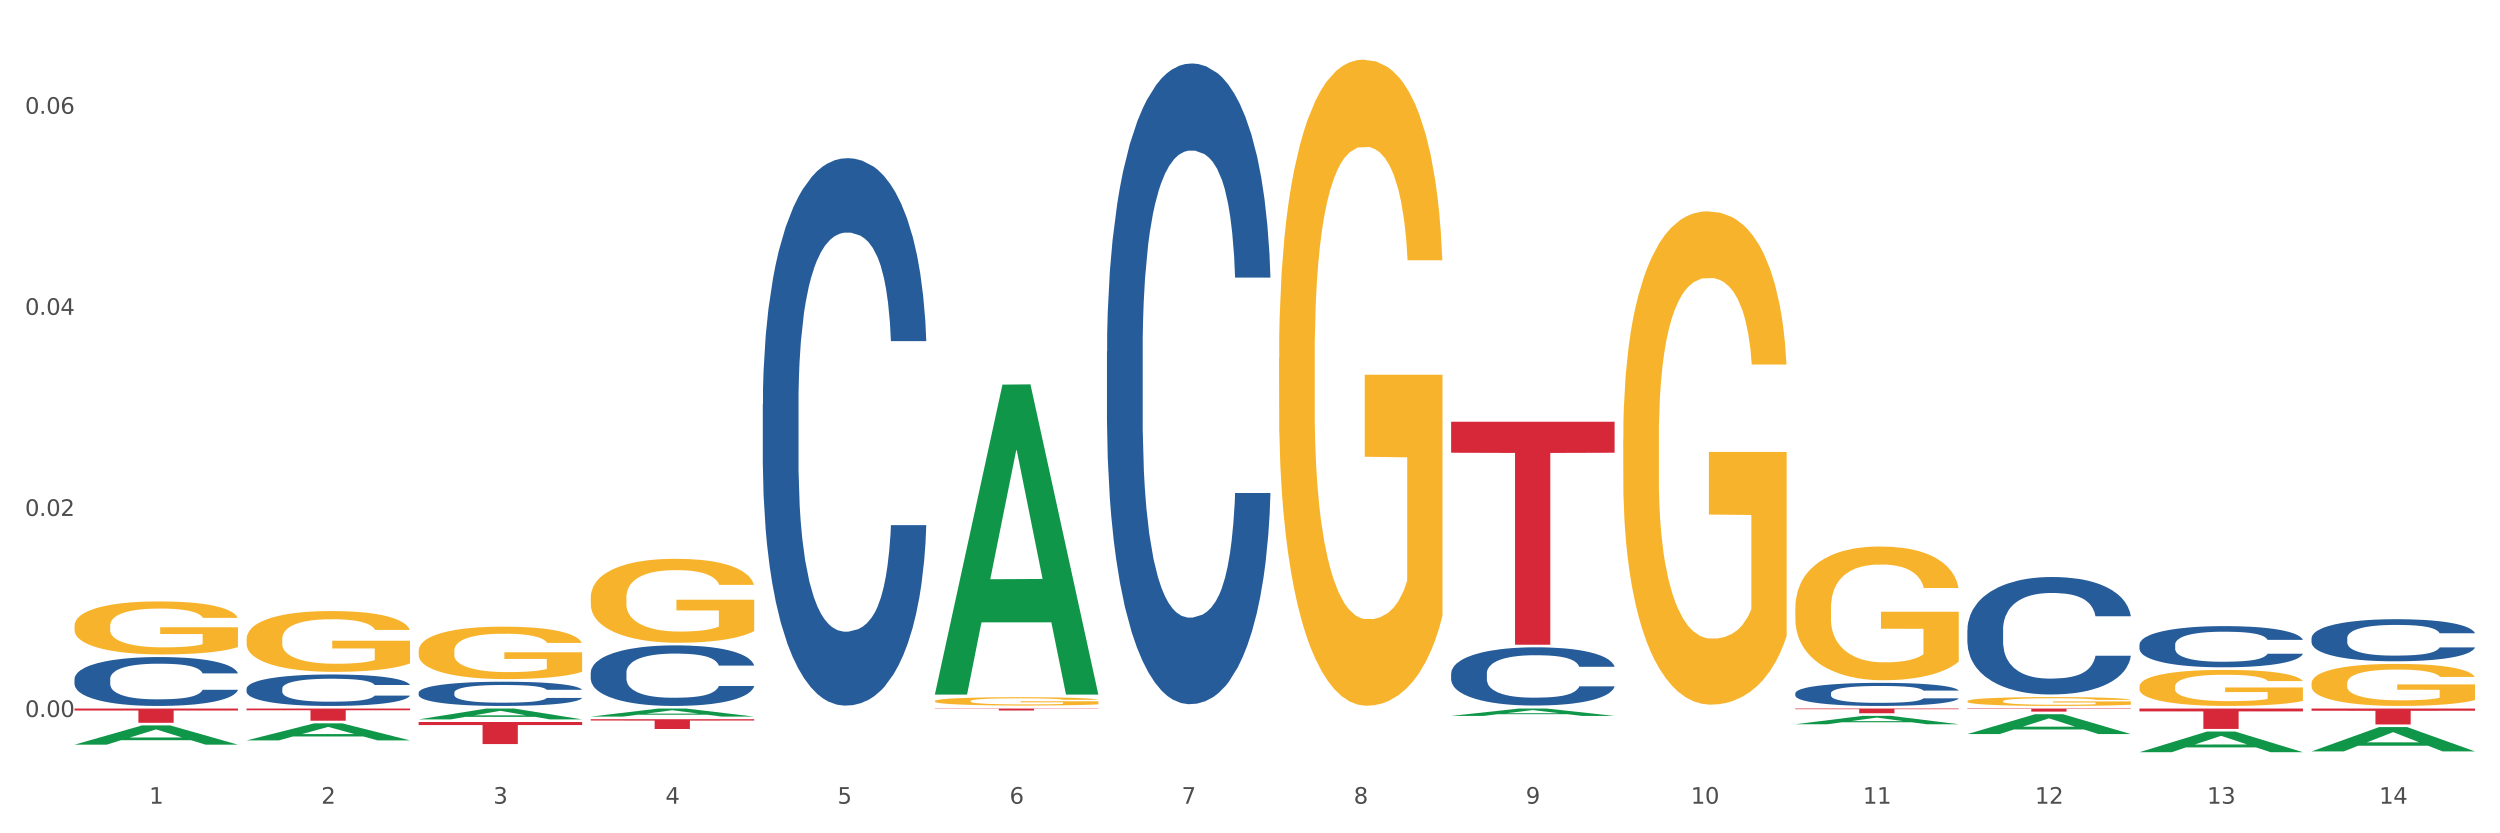 <?xml version="1.0" encoding="utf-8" standalone="no"?>
<!DOCTYPE svg PUBLIC "-//W3C//DTD SVG 1.1//EN"
  "http://www.w3.org/Graphics/SVG/1.1/DTD/svg11.dtd">
<svg xmlns:xlink="http://www.w3.org/1999/xlink" width="1080pt" height="360pt" viewBox="0 0 1080 360" xmlns="http://www.w3.org/2000/svg" version="1.1">
 <rect x="0" y="0" width="1080" height="360" fill="#333333" stroke="none"/>
 <defs>
  <style type="text/css">*{stroke-linejoin: round; stroke-linecap: butt}</style>
 </defs>
 <g id="figure_1">
  <g id="patch_1">
   <path d="M 0 360 
L 1080 360 
L 1080 0 
L 0 0 
z
" style="fill: #ffffff; stroke: #ffffff; stroke-linejoin: miter"/>
  </g>
  <g id="axes_1">
   <g id="matplotlib.axis_1">
    <g id="xtick_1">
     <g id="text_1">
      <!-- 1 -->
      <g style="fill: #4d4d4d" transform="translate(64.432 347.204) scale(0.096 -0.096)">
       <defs>
        <path id="DejaVuSans-31" d="M 794 531 
L 1825 531 
L 1825 4091 
L 703 3866 
L 703 4441 
L 1819 4666 
L 2450 4666 
L 2450 531 
L 3481 531 
L 3481 0 
L 794 0 
L 794 531 
z
" transform="scale(0.016)"/>
       </defs>
       <use xlink:href="#DejaVuSans-31"/>
      </g>
     </g>
    </g>
    <g id="xtick_2">
     <g id="text_2">
      <!-- 2 -->
      <g style="fill: #4d4d4d" transform="translate(138.771 347.204) scale(0.096 -0.096)">
       <defs>
        <path id="DejaVuSans-32" d="M 1228 531 
L 3431 531 
L 3431 0 
L 469 0 
L 469 531 
Q 828 903 1448 1529 
Q 2069 2156 2228 2338 
Q 2531 2678 2651 2914 
Q 2772 3150 2772 3378 
Q 2772 3750 2511 3984 
Q 2250 4219 1831 4219 
Q 1534 4219 1204 4116 
Q 875 4013 500 3803 
L 500 4441 
Q 881 4594 1212 4672 
Q 1544 4750 1819 4750 
Q 2544 4750 2975 4387 
Q 3406 4025 3406 3419 
Q 3406 3131 3298 2873 
Q 3191 2616 2906 2266 
Q 2828 2175 2409 1742 
Q 1991 1309 1228 531 
z
" transform="scale(0.016)"/>
       </defs>
       <use xlink:href="#DejaVuSans-32"/>
      </g>
     </g>
    </g>
    <g id="xtick_3">
     <g id="text_3">
      <!-- 3 -->
      <g style="fill: #4d4d4d" transform="translate(213.109 347.204) scale(0.096 -0.096)">
       <defs>
        <path id="DejaVuSans-33" d="M 2597 2516 
Q 3050 2419 3304 2112 
Q 3559 1806 3559 1356 
Q 3559 666 3084 287 
Q 2609 -91 1734 -91 
Q 1441 -91 1130 -33 
Q 819 25 488 141 
L 488 750 
Q 750 597 1062 519 
Q 1375 441 1716 441 
Q 2309 441 2620 675 
Q 2931 909 2931 1356 
Q 2931 1769 2642 2001 
Q 2353 2234 1838 2234 
L 1294 2234 
L 1294 2753 
L 1863 2753 
Q 2328 2753 2575 2939 
Q 2822 3125 2822 3475 
Q 2822 3834 2567 4026 
Q 2313 4219 1838 4219 
Q 1578 4219 1281 4162 
Q 984 4106 628 3988 
L 628 4550 
Q 988 4650 1302 4700 
Q 1616 4750 1894 4750 
Q 2613 4750 3031 4423 
Q 3450 4097 3450 3541 
Q 3450 3153 3228 2886 
Q 3006 2619 2597 2516 
z
" transform="scale(0.016)"/>
       </defs>
       <use xlink:href="#DejaVuSans-33"/>
      </g>
     </g>
    </g>
    <g id="xtick_4">
     <g id="text_4">
      <!-- 4 -->
      <g style="fill: #4d4d4d" transform="translate(287.448 347.204) scale(0.096 -0.096)">
       <defs>
        <path id="DejaVuSans-34" d="M 2419 4116 
L 825 1625 
L 2419 1625 
L 2419 4116 
z
M 2253 4666 
L 3047 4666 
L 3047 1625 
L 3713 1625 
L 3713 1100 
L 3047 1100 
L 3047 0 
L 2419 0 
L 2419 1100 
L 313 1100 
L 313 1709 
L 2253 4666 
z
" transform="scale(0.016)"/>
       </defs>
       <use xlink:href="#DejaVuSans-34"/>
      </g>
     </g>
    </g>
    <g id="xtick_5">
     <g id="text_5">
      <!-- 5 -->
      <g style="fill: #4d4d4d" transform="translate(361.787 347.204) scale(0.096 -0.096)">
       <defs>
        <path id="DejaVuSans-35" d="M 691 4666 
L 3169 4666 
L 3169 4134 
L 1269 4134 
L 1269 2991 
Q 1406 3038 1543 3061 
Q 1681 3084 1819 3084 
Q 2600 3084 3056 2656 
Q 3513 2228 3513 1497 
Q 3513 744 3044 326 
Q 2575 -91 1722 -91 
Q 1428 -91 1123 -41 
Q 819 9 494 109 
L 494 744 
Q 775 591 1075 516 
Q 1375 441 1709 441 
Q 2250 441 2565 725 
Q 2881 1009 2881 1497 
Q 2881 1984 2565 2268 
Q 2250 2553 1709 2553 
Q 1456 2553 1204 2497 
Q 953 2441 691 2322 
L 691 4666 
z
" transform="scale(0.016)"/>
       </defs>
       <use xlink:href="#DejaVuSans-35"/>
      </g>
     </g>
    </g>
    <g id="xtick_6">
     <g id="text_6">
      <!-- 6 -->
      <g style="fill: #4d4d4d" transform="translate(436.125 347.204) scale(0.096 -0.096)">
       <defs>
        <path id="DejaVuSans-36" d="M 2113 2584 
Q 1688 2584 1439 2293 
Q 1191 2003 1191 1497 
Q 1191 994 1439 701 
Q 1688 409 2113 409 
Q 2538 409 2786 701 
Q 3034 994 3034 1497 
Q 3034 2003 2786 2293 
Q 2538 2584 2113 2584 
z
M 3366 4563 
L 3366 3988 
Q 3128 4100 2886 4159 
Q 2644 4219 2406 4219 
Q 1781 4219 1451 3797 
Q 1122 3375 1075 2522 
Q 1259 2794 1537 2939 
Q 1816 3084 2150 3084 
Q 2853 3084 3261 2657 
Q 3669 2231 3669 1497 
Q 3669 778 3244 343 
Q 2819 -91 2113 -91 
Q 1303 -91 875 529 
Q 447 1150 447 2328 
Q 447 3434 972 4092 
Q 1497 4750 2381 4750 
Q 2619 4750 2861 4703 
Q 3103 4656 3366 4563 
z
" transform="scale(0.016)"/>
       </defs>
       <use xlink:href="#DejaVuSans-36"/>
      </g>
     </g>
    </g>
    <g id="xtick_7">
     <g id="text_7">
      <!-- 7 -->
      <g style="fill: #4d4d4d" transform="translate(510.464 347.204) scale(0.096 -0.096)">
       <defs>
        <path id="DejaVuSans-37" d="M 525 4666 
L 3525 4666 
L 3525 4397 
L 1831 0 
L 1172 0 
L 2766 4134 
L 525 4134 
L 525 4666 
z
" transform="scale(0.016)"/>
       </defs>
       <use xlink:href="#DejaVuSans-37"/>
      </g>
     </g>
    </g>
    <g id="xtick_8">
     <g id="text_8">
      <!-- 8 -->
      <g style="fill: #4d4d4d" transform="translate(584.803 347.204) scale(0.096 -0.096)">
       <defs>
        <path id="DejaVuSans-38" d="M 2034 2216 
Q 1584 2216 1326 1975 
Q 1069 1734 1069 1313 
Q 1069 891 1326 650 
Q 1584 409 2034 409 
Q 2484 409 2743 651 
Q 3003 894 3003 1313 
Q 3003 1734 2745 1975 
Q 2488 2216 2034 2216 
z
M 1403 2484 
Q 997 2584 770 2862 
Q 544 3141 544 3541 
Q 544 4100 942 4425 
Q 1341 4750 2034 4750 
Q 2731 4750 3128 4425 
Q 3525 4100 3525 3541 
Q 3525 3141 3298 2862 
Q 3072 2584 2669 2484 
Q 3125 2378 3379 2068 
Q 3634 1759 3634 1313 
Q 3634 634 3220 271 
Q 2806 -91 2034 -91 
Q 1263 -91 848 271 
Q 434 634 434 1313 
Q 434 1759 690 2068 
Q 947 2378 1403 2484 
z
M 1172 3481 
Q 1172 3119 1398 2916 
Q 1625 2713 2034 2713 
Q 2441 2713 2670 2916 
Q 2900 3119 2900 3481 
Q 2900 3844 2670 4047 
Q 2441 4250 2034 4250 
Q 1625 4250 1398 4047 
Q 1172 3844 1172 3481 
z
" transform="scale(0.016)"/>
       </defs>
       <use xlink:href="#DejaVuSans-38"/>
      </g>
     </g>
    </g>
    <g id="xtick_9">
     <g id="text_9">
      <!-- 9 -->
      <g style="fill: #4d4d4d" transform="translate(659.142 347.204) scale(0.096 -0.096)">
       <defs>
        <path id="DejaVuSans-39" d="M 703 97 
L 703 672 
Q 941 559 1184 500 
Q 1428 441 1663 441 
Q 2288 441 2617 861 
Q 2947 1281 2994 2138 
Q 2813 1869 2534 1725 
Q 2256 1581 1919 1581 
Q 1219 1581 811 2004 
Q 403 2428 403 3163 
Q 403 3881 828 4315 
Q 1253 4750 1959 4750 
Q 2769 4750 3195 4129 
Q 3622 3509 3622 2328 
Q 3622 1225 3098 567 
Q 2575 -91 1691 -91 
Q 1453 -91 1209 -44 
Q 966 3 703 97 
z
M 1959 2075 
Q 2384 2075 2632 2365 
Q 2881 2656 2881 3163 
Q 2881 3666 2632 3958 
Q 2384 4250 1959 4250 
Q 1534 4250 1286 3958 
Q 1038 3666 1038 3163 
Q 1038 2656 1286 2365 
Q 1534 2075 1959 2075 
z
" transform="scale(0.016)"/>
       </defs>
       <use xlink:href="#DejaVuSans-39"/>
      </g>
     </g>
    </g>
    <g id="xtick_10">
     <g id="text_10">
      <!-- 10 -->
      <g style="fill: #4d4d4d" transform="translate(730.426 347.204) scale(0.096 -0.096)">
       <defs>
        <path id="DejaVuSans-30" d="M 2034 4250 
Q 1547 4250 1301 3770 
Q 1056 3291 1056 2328 
Q 1056 1369 1301 889 
Q 1547 409 2034 409 
Q 2525 409 2770 889 
Q 3016 1369 3016 2328 
Q 3016 3291 2770 3770 
Q 2525 4250 2034 4250 
z
M 2034 4750 
Q 2819 4750 3233 4129 
Q 3647 3509 3647 2328 
Q 3647 1150 3233 529 
Q 2819 -91 2034 -91 
Q 1250 -91 836 529 
Q 422 1150 422 2328 
Q 422 3509 836 4129 
Q 1250 4750 2034 4750 
z
" transform="scale(0.016)"/>
       </defs>
       <use xlink:href="#DejaVuSans-31"/>
       <use xlink:href="#DejaVuSans-30" transform="translate(63.623 0)"/>
      </g>
     </g>
    </g>
    <g id="xtick_11">
     <g id="text_11">
      <!-- 11 -->
      <g style="fill: #4d4d4d" transform="translate(804.765 347.204) scale(0.096 -0.096)">
       <use xlink:href="#DejaVuSans-31"/>
       <use xlink:href="#DejaVuSans-31" transform="translate(63.623 0)"/>
      </g>
     </g>
    </g>
    <g id="xtick_12">
     <g id="text_12">
      <!-- 12 -->
      <g style="fill: #4d4d4d" transform="translate(879.104 347.204) scale(0.096 -0.096)">
       <use xlink:href="#DejaVuSans-31"/>
       <use xlink:href="#DejaVuSans-32" transform="translate(63.623 0)"/>
      </g>
     </g>
    </g>
    <g id="xtick_13">
     <g id="text_13">
      <!-- 13 -->
      <g style="fill: #4d4d4d" transform="translate(953.442 347.204) scale(0.096 -0.096)">
       <use xlink:href="#DejaVuSans-31"/>
       <use xlink:href="#DejaVuSans-33" transform="translate(63.623 0)"/>
      </g>
     </g>
    </g>
    <g id="xtick_14">
     <g id="text_14">
      <!-- 14 -->
      <g style="fill: #4d4d4d" transform="translate(1027.781 347.204) scale(0.096 -0.096)">
       <use xlink:href="#DejaVuSans-31"/>
       <use xlink:href="#DejaVuSans-34" transform="translate(63.623 0)"/>
      </g>
     </g>
    </g>
    <g id="xtick_15"/>
    <g id="xtick_16"/>
    <g id="xtick_17"/>
    <g id="xtick_18"/>
    <g id="xtick_19"/>
    <g id="xtick_20"/>
    <g id="xtick_21"/>
    <g id="xtick_22"/>
    <g id="xtick_23"/>
    <g id="xtick_24"/>
    <g id="xtick_25"/>
    <g id="xtick_26"/>
    <g id="xtick_27"/>
   </g>
   <g id="matplotlib.axis_2">
    <g id="ytick_1">
     <g id="text_15">
      <!-- 0.00 -->
      <g style="fill: #4d4d4d" transform="translate(10.8 309.739) scale(0.096 -0.096)">
       <defs>
        <path id="DejaVuSans-2e" d="M 684 794 
L 1344 794 
L 1344 0 
L 684 0 
L 684 794 
z
" transform="scale(0.016)"/>
       </defs>
       <use xlink:href="#DejaVuSans-30"/>
       <use xlink:href="#DejaVuSans-2e" transform="translate(63.623 0)"/>
       <use xlink:href="#DejaVuSans-30" transform="translate(95.41 0)"/>
       <use xlink:href="#DejaVuSans-30" transform="translate(159.033 0)"/>
      </g>
     </g>
    </g>
    <g id="ytick_2">
     <g id="text_16">
      <!-- 0.02 -->
      <g style="fill: #4d4d4d" transform="translate(10.8 222.876) scale(0.096 -0.096)">
       <use xlink:href="#DejaVuSans-30"/>
       <use xlink:href="#DejaVuSans-2e" transform="translate(63.623 0)"/>
       <use xlink:href="#DejaVuSans-30" transform="translate(95.41 0)"/>
       <use xlink:href="#DejaVuSans-32" transform="translate(159.033 0)"/>
      </g>
     </g>
    </g>
    <g id="ytick_3">
     <g id="text_17">
      <!-- 0.04 -->
      <g style="fill: #4d4d4d" transform="translate(10.8 136.013) scale(0.096 -0.096)">
       <use xlink:href="#DejaVuSans-30"/>
       <use xlink:href="#DejaVuSans-2e" transform="translate(63.623 0)"/>
       <use xlink:href="#DejaVuSans-30" transform="translate(95.41 0)"/>
       <use xlink:href="#DejaVuSans-34" transform="translate(159.033 0)"/>
      </g>
     </g>
    </g>
    <g id="ytick_4">
     <g id="text_18">
      <!-- 0.06 -->
      <g style="fill: #4d4d4d" transform="translate(10.8 49.149) scale(0.096 -0.096)">
       <use xlink:href="#DejaVuSans-30"/>
       <use xlink:href="#DejaVuSans-2e" transform="translate(63.623 0)"/>
       <use xlink:href="#DejaVuSans-30" transform="translate(95.41 0)"/>
       <use xlink:href="#DejaVuSans-36" transform="translate(159.033 0)"/>
      </g>
     </g>
    </g>
    <g id="ytick_5"/>
    <g id="ytick_6"/>
    <g id="ytick_7"/>
   </g>
   <g id="PolyCollection_1">
    <path d="M 32.175 321.686 
L 32.248 321.678 
L 61.37 313.372 
L 73.456 313.364 
L 102.797 321.702 
L 88.818 321.702 
L 82.484 319.76 
L 52.415 319.76 
L 52.197 319.792 
L 46.081 321.702 
L 32.175 321.702 
L 32.175 321.686 
L 56.201 318.602 
L 78.698 318.594 
L 67.559 315.141 
L 67.413 315.126 
L 67.267 315.149 
L 56.128 318.594 
L 56.201 318.602 
L 32.175 321.686 
z
" clip-path="url(#pcc03faa6ce)" style="fill: #109648"/>
    <path d="M 255.191 258.17 
L 255.275 258.137 
L 255.275 256.944 
L 255.441 255.917 
L 256.275 253.433 
L 257.526 251.379 
L 258.443 250.286 
L 259.36 249.392 
L 260.444 248.498 
L 261.778 247.57 
L 264.196 246.212 
L 265.697 245.516 
L 267.531 244.788 
L 270.866 243.728 
L 273.284 243.131 
L 275.786 242.635 
L 279.871 242.038 
L 282.539 241.773 
L 285.374 241.575 
L 288.793 241.442 
L 291.377 241.409 
L 297.047 241.508 
L 301.883 241.807 
L 304.218 242.038 
L 307.219 242.436 
L 308.804 242.701 
L 311.388 243.231 
L 314.057 243.926 
L 315.891 244.523 
L 318.642 245.649 
L 320.727 246.775 
L 322.645 248.166 
L 323.645 249.127 
L 324.395 250.021 
L 325.062 251.048 
L 325.73 252.671 
L 310.721 252.671 
L 310.138 251.512 
L 309.221 250.419 
L 307.886 249.359 
L 306.719 248.696 
L 304.718 247.868 
L 302.884 247.338 
L 300.966 246.941 
L 298.631 246.609 
L 296.797 246.444 
L 294.212 246.311 
L 289.126 246.344 
L 285.708 246.609 
L 283.373 246.941 
L 281.872 247.239 
L 280.538 247.57 
L 279.037 248.034 
L 277.286 248.729 
L 276.036 249.359 
L 274.785 250.154 
L 273.785 250.949 
L 272.867 251.876 
L 272.117 252.87 
L 271.533 253.897 
L 271.033 255.155 
L 270.616 257.242 
L 270.616 261.78 
L 270.783 262.807 
L 271.2 264.165 
L 271.7 265.192 
L 272.534 266.417 
L 273.284 267.246 
L 274.702 268.438 
L 276.286 269.432 
L 277.537 270.061 
L 278.787 270.591 
L 280.955 271.32 
L 283.373 271.916 
L 285.458 272.28 
L 288.292 272.612 
L 290.21 272.744 
L 291.878 272.81 
L 295.963 272.81 
L 298.882 272.711 
L 302.133 272.479 
L 304.635 272.181 
L 306.719 271.817 
L 309.054 271.22 
L 310.555 270.657 
L 310.555 263.734 
L 292.211 263.701 
L 292.211 259.097 
L 325.813 259.097 
L 325.813 272.612 
L 324.395 273.307 
L 322.811 273.937 
L 321.144 274.5 
L 318.642 275.195 
L 315.641 275.858 
L 312.973 276.321 
L 310.138 276.719 
L 306.803 277.083 
L 302.467 277.415 
L 299.799 277.547 
L 296.464 277.646 
L 292.545 277.68 
L 289.126 277.613 
L 285.791 277.448 
L 282.289 277.15 
L 278.871 276.719 
L 276.286 276.288 
L 273.701 275.758 
L 270.95 275.063 
L 268.782 274.4 
L 267.114 273.804 
L 265.28 273.042 
L 263.279 272.048 
L 261.778 271.154 
L 260.444 270.227 
L 259.027 269.034 
L 258.026 268.007 
L 257.025 266.716 
L 256.442 265.755 
L 255.775 264.264 
L 255.275 262.178 
L 255.191 258.17 
z
" clip-path="url(#pcc03faa6ce)" style="fill: #f7b32b"/>
    <path d="M 403.869 302.853 
L 403.952 302.85 
L 403.952 302.731 
L 404.119 302.63 
L 404.952 302.383 
L 406.203 302.18 
L 407.12 302.071 
L 408.037 301.983 
L 409.121 301.894 
L 410.455 301.802 
L 412.873 301.668 
L 414.374 301.599 
L 416.209 301.527 
L 419.544 301.421 
L 421.962 301.362 
L 424.463 301.313 
L 428.549 301.254 
L 431.217 301.228 
L 434.052 301.208 
L 437.47 301.195 
L 440.055 301.192 
L 445.725 301.202 
L 450.561 301.231 
L 452.895 301.254 
L 455.897 301.293 
L 457.481 301.32 
L 460.066 301.372 
L 462.734 301.441 
L 464.568 301.5 
L 467.32 301.612 
L 469.404 301.724 
L 471.322 301.861 
L 472.322 301.957 
L 473.073 302.045 
L 473.74 302.147 
L 474.407 302.308 
L 459.399 302.308 
L 458.815 302.193 
L 457.898 302.085 
L 456.564 301.98 
L 455.397 301.914 
L 453.396 301.832 
L 451.561 301.779 
L 449.643 301.74 
L 447.309 301.707 
L 445.475 301.691 
L 442.89 301.678 
L 437.804 301.681 
L 434.385 301.707 
L 432.051 301.74 
L 430.55 301.769 
L 429.216 301.802 
L 427.715 301.848 
L 425.964 301.917 
L 424.713 301.98 
L 423.463 302.058 
L 422.462 302.137 
L 421.545 302.229 
L 420.794 302.328 
L 420.211 302.429 
L 419.711 302.554 
L 419.294 302.761 
L 419.294 303.211 
L 419.46 303.312 
L 419.877 303.447 
L 420.378 303.549 
L 421.211 303.67 
L 421.962 303.752 
L 423.379 303.87 
L 424.963 303.969 
L 426.214 304.031 
L 427.465 304.084 
L 429.633 304.156 
L 432.051 304.215 
L 434.135 304.251 
L 436.97 304.284 
L 438.888 304.297 
L 440.555 304.304 
L 444.641 304.304 
L 447.559 304.294 
L 450.811 304.271 
L 453.312 304.241 
L 455.397 304.205 
L 457.731 304.146 
L 459.232 304.09 
L 459.232 303.404 
L 440.889 303.401 
L 440.889 302.945 
L 474.49 302.945 
L 474.49 304.284 
L 473.073 304.353 
L 471.489 304.415 
L 469.821 304.471 
L 467.32 304.54 
L 464.318 304.606 
L 461.65 304.652 
L 458.815 304.691 
L 455.48 304.727 
L 451.144 304.76 
L 448.476 304.773 
L 445.141 304.783 
L 441.222 304.786 
L 437.804 304.78 
L 434.469 304.763 
L 430.967 304.734 
L 427.548 304.691 
L 424.963 304.649 
L 422.379 304.596 
L 419.627 304.527 
L 417.459 304.461 
L 415.792 304.402 
L 413.957 304.327 
L 411.956 304.228 
L 410.455 304.14 
L 409.121 304.048 
L 407.704 303.93 
L 406.703 303.828 
L 405.703 303.7 
L 405.119 303.605 
L 404.452 303.457 
L 403.952 303.25 
L 403.869 302.853 
z
" clip-path="url(#pcc03faa6ce)" style="fill: #f7b32b"/>
    <path d="M 552.546 154.748 
L 552.629 154.493 
L 552.629 145.316 
L 552.796 137.414 
L 553.63 118.295 
L 554.881 102.49 
L 555.798 94.078 
L 556.715 87.195 
L 557.799 80.312 
L 559.133 73.174 
L 561.551 62.723 
L 563.052 57.369 
L 564.886 51.761 
L 568.221 43.604 
L 570.639 39.015 
L 573.141 35.191 
L 577.226 30.603 
L 579.894 28.564 
L 582.729 27.034 
L 586.148 26.014 
L 588.732 25.759 
L 594.402 26.524 
L 599.238 28.819 
L 601.573 30.603 
L 604.574 33.662 
L 606.158 35.701 
L 608.743 39.78 
L 611.411 45.133 
L 613.246 49.722 
L 615.997 58.389 
L 618.082 67.056 
L 619.999 77.763 
L 621 85.155 
L 621.75 92.038 
L 622.417 99.941 
L 623.084 112.432 
L 608.076 112.432 
L 607.493 103.51 
L 606.575 95.097 
L 605.241 86.94 
L 604.074 81.842 
L 602.073 75.469 
L 600.239 71.39 
L 598.321 68.331 
L 595.986 65.782 
L 594.152 64.507 
L 591.567 63.487 
L 586.481 63.742 
L 583.063 65.782 
L 580.728 68.331 
L 579.227 70.625 
L 577.893 73.174 
L 576.392 76.743 
L 574.641 82.096 
L 573.391 86.94 
L 572.14 93.058 
L 571.139 99.176 
L 570.222 106.314 
L 569.472 113.961 
L 568.888 121.864 
L 568.388 131.551 
L 567.971 147.611 
L 567.971 182.534 
L 568.138 190.437 
L 568.555 200.888 
L 569.055 208.791 
L 569.889 218.223 
L 570.639 224.596 
L 572.057 233.773 
L 573.641 241.421 
L 574.891 246.264 
L 576.142 250.343 
L 578.31 255.951 
L 580.728 260.539 
L 582.812 263.343 
L 585.647 265.893 
L 587.565 266.912 
L 589.233 267.422 
L 593.318 267.422 
L 596.236 266.657 
L 599.488 264.873 
L 601.99 262.579 
L 604.074 259.775 
L 606.409 255.186 
L 607.909 250.852 
L 607.909 197.575 
L 589.566 197.32 
L 589.566 161.886 
L 623.168 161.886 
L 623.168 265.893 
L 621.75 271.246 
L 620.166 276.089 
L 618.499 280.423 
L 615.997 285.776 
L 612.996 290.875 
L 610.327 294.444 
L 607.493 297.503 
L 604.157 300.307 
L 599.822 302.856 
L 597.154 303.876 
L 593.818 304.64 
L 589.9 304.895 
L 586.481 304.385 
L 583.146 303.111 
L 579.644 300.816 
L 576.226 297.503 
L 573.641 294.189 
L 571.056 290.11 
L 568.305 284.757 
L 566.137 279.658 
L 564.469 275.07 
L 562.635 269.207 
L 560.634 261.559 
L 559.133 254.676 
L 557.799 247.539 
L 556.381 238.361 
L 555.381 230.459 
L 554.38 220.517 
L 553.797 213.125 
L 553.13 201.653 
L 552.629 185.593 
L 552.546 154.748 
z
" clip-path="url(#pcc03faa6ce)" style="fill: #f7b32b"/>
    <path d="M 701.223 189.777 
L 701.307 189.582 
L 701.307 182.575 
L 701.474 176.541 
L 702.307 161.943 
L 703.558 149.876 
L 704.475 143.453 
L 705.392 138.198 
L 706.476 132.943 
L 707.81 127.493 
L 710.228 119.513 
L 711.729 115.425 
L 713.563 111.143 
L 716.899 104.915 
L 719.317 101.411 
L 721.818 98.492 
L 725.903 94.988 
L 728.572 93.431 
L 731.406 92.263 
L 734.825 91.485 
L 737.41 91.29 
L 743.08 91.874 
L 747.915 93.626 
L 750.25 94.988 
L 753.252 97.324 
L 754.836 98.881 
L 757.421 101.995 
L 760.089 106.083 
L 761.923 109.586 
L 764.675 116.204 
L 766.759 122.821 
L 768.677 130.996 
L 769.677 136.641 
L 770.428 141.896 
L 771.095 147.93 
L 771.762 157.467 
L 756.754 157.467 
L 756.17 150.655 
L 755.253 144.232 
L 753.919 138.003 
L 752.751 134.11 
L 750.75 129.244 
L 748.916 126.13 
L 746.998 123.795 
L 744.664 121.848 
L 742.829 120.875 
L 740.245 120.097 
L 735.159 120.291 
L 731.74 121.848 
L 729.405 123.795 
L 727.905 125.546 
L 726.571 127.493 
L 725.07 130.218 
L 723.319 134.305 
L 722.068 138.003 
L 720.817 142.674 
L 719.817 147.346 
L 718.9 152.796 
L 718.149 158.635 
L 717.566 164.668 
L 717.065 172.065 
L 716.648 184.327 
L 716.648 210.992 
L 716.815 217.026 
L 717.232 225.006 
L 717.732 231.04 
L 718.566 238.241 
L 719.317 243.107 
L 720.734 250.114 
L 722.318 255.953 
L 723.569 259.651 
L 724.82 262.765 
L 726.987 267.047 
L 729.405 270.551 
L 731.49 272.692 
L 734.325 274.638 
L 736.242 275.417 
L 737.91 275.806 
L 741.996 275.806 
L 744.914 275.222 
L 748.166 273.86 
L 750.667 272.108 
L 752.751 269.967 
L 755.086 266.463 
L 756.587 263.155 
L 756.587 222.476 
L 738.244 222.281 
L 738.244 195.226 
L 771.845 195.226 
L 771.845 274.638 
L 770.428 278.726 
L 768.844 282.424 
L 767.176 285.732 
L 764.675 289.82 
L 761.673 293.713 
L 759.005 296.438 
L 756.17 298.773 
L 752.835 300.914 
L 748.499 302.861 
L 745.831 303.639 
L 742.496 304.223 
L 738.577 304.418 
L 735.159 304.028 
L 731.823 303.055 
L 728.321 301.303 
L 724.903 298.773 
L 722.318 296.243 
L 719.733 293.129 
L 716.982 289.041 
L 714.814 285.149 
L 713.147 281.645 
L 711.312 277.168 
L 709.311 271.329 
L 707.81 266.074 
L 706.476 260.624 
L 705.059 253.617 
L 704.058 247.584 
L 703.058 239.993 
L 702.474 234.348 
L 701.807 225.59 
L 701.307 213.328 
L 701.223 189.777 
z
" clip-path="url(#pcc03faa6ce)" style="fill: #f7b32b"/>
    <path d="M 775.562 262.788 
L 775.645 262.736 
L 775.645 260.836 
L 775.812 259.2 
L 776.646 255.243 
L 777.897 251.971 
L 778.814 250.23 
L 779.731 248.805 
L 780.815 247.38 
L 782.149 245.903 
L 784.567 243.739 
L 786.068 242.631 
L 787.902 241.47 
L 791.237 239.782 
L 793.655 238.832 
L 796.157 238.04 
L 800.242 237.09 
L 802.91 236.668 
L 805.745 236.352 
L 809.164 236.141 
L 811.748 236.088 
L 817.418 236.246 
L 822.254 236.721 
L 824.589 237.09 
L 827.59 237.724 
L 829.175 238.146 
L 831.759 238.99 
L 834.427 240.098 
L 836.262 241.048 
L 839.013 242.842 
L 841.098 244.636 
L 843.015 246.852 
L 844.016 248.383 
L 844.766 249.807 
L 845.433 251.443 
L 846.1 254.029 
L 831.092 254.029 
L 830.509 252.182 
L 829.592 250.441 
L 828.257 248.752 
L 827.09 247.697 
L 825.089 246.378 
L 823.255 245.533 
L 821.337 244.9 
L 819.002 244.372 
L 817.168 244.109 
L 814.583 243.897 
L 809.497 243.95 
L 806.079 244.372 
L 803.744 244.9 
L 802.243 245.375 
L 800.909 245.903 
L 799.408 246.641 
L 797.657 247.75 
L 796.407 248.752 
L 795.156 250.019 
L 794.156 251.285 
L 793.238 252.762 
L 792.488 254.345 
L 791.904 255.981 
L 791.404 257.986 
L 790.987 261.311 
L 790.987 268.54 
L 791.154 270.176 
L 791.571 272.339 
L 792.071 273.975 
L 792.905 275.927 
L 793.655 277.247 
L 795.073 279.146 
L 796.657 280.729 
L 797.908 281.732 
L 799.158 282.576 
L 801.326 283.737 
L 803.744 284.687 
L 805.829 285.267 
L 808.663 285.795 
L 810.581 286.006 
L 812.249 286.112 
L 816.334 286.112 
L 819.253 285.953 
L 822.504 285.584 
L 825.006 285.109 
L 827.09 284.529 
L 829.425 283.579 
L 830.926 282.682 
L 830.926 271.653 
L 812.582 271.601 
L 812.582 264.266 
L 846.184 264.266 
L 846.184 285.795 
L 844.766 286.903 
L 843.182 287.906 
L 841.515 288.803 
L 839.013 289.911 
L 836.012 290.966 
L 833.344 291.705 
L 830.509 292.338 
L 827.174 292.919 
L 822.838 293.446 
L 820.17 293.657 
L 816.835 293.816 
L 812.916 293.868 
L 809.497 293.763 
L 806.162 293.499 
L 802.66 293.024 
L 799.242 292.338 
L 796.657 291.652 
L 794.072 290.808 
L 791.321 289.7 
L 789.153 288.644 
L 787.485 287.695 
L 785.651 286.481 
L 783.65 284.898 
L 782.149 283.473 
L 780.815 281.996 
L 779.398 280.096 
L 778.397 278.46 
L 777.396 276.402 
L 776.813 274.872 
L 776.146 272.498 
L 775.645 269.173 
L 775.562 262.788 
z
" clip-path="url(#pcc03faa6ce)" style="fill: #f7b32b"/>
    <path d="M 849.901 302.911 
L 849.984 302.907 
L 849.984 302.781 
L 850.151 302.673 
L 850.985 302.411 
L 852.235 302.194 
L 853.153 302.078 
L 854.07 301.984 
L 855.154 301.89 
L 856.488 301.792 
L 858.906 301.648 
L 860.407 301.575 
L 862.241 301.498 
L 865.576 301.386 
L 867.994 301.323 
L 870.495 301.271 
L 874.581 301.208 
L 877.249 301.18 
L 880.084 301.159 
L 883.502 301.145 
L 886.087 301.141 
L 891.757 301.152 
L 896.593 301.183 
L 898.927 301.208 
L 901.929 301.25 
L 903.513 301.278 
L 906.098 301.334 
L 908.766 301.407 
L 910.601 301.47 
L 913.352 301.589 
L 915.436 301.708 
L 917.354 301.855 
L 918.355 301.956 
L 919.105 302.05 
L 919.772 302.159 
L 920.439 302.33 
L 905.431 302.33 
L 904.847 302.208 
L 903.93 302.092 
L 902.596 301.98 
L 901.429 301.911 
L 899.428 301.823 
L 897.593 301.767 
L 895.676 301.725 
L 893.341 301.69 
L 891.507 301.673 
L 888.922 301.659 
L 883.836 301.662 
L 880.417 301.69 
L 878.083 301.725 
L 876.582 301.757 
L 875.248 301.792 
L 873.747 301.841 
L 871.996 301.914 
L 870.745 301.98 
L 869.495 302.064 
L 868.494 302.148 
L 867.577 302.246 
L 866.827 302.351 
L 866.243 302.46 
L 865.743 302.592 
L 865.326 302.813 
L 865.326 303.292 
L 865.493 303.4 
L 865.91 303.544 
L 866.41 303.652 
L 867.244 303.781 
L 867.994 303.869 
L 869.411 303.995 
L 870.996 304.1 
L 872.246 304.166 
L 873.497 304.222 
L 875.665 304.299 
L 878.083 304.362 
L 880.167 304.4 
L 883.002 304.435 
L 884.92 304.449 
L 886.587 304.456 
L 890.673 304.456 
L 893.591 304.446 
L 896.843 304.421 
L 899.344 304.39 
L 901.429 304.351 
L 903.763 304.288 
L 905.264 304.229 
L 905.264 303.498 
L 886.921 303.495 
L 886.921 303.009 
L 920.523 303.009 
L 920.523 304.435 
L 919.105 304.509 
L 917.521 304.575 
L 915.853 304.635 
L 913.352 304.708 
L 910.35 304.778 
L 907.682 304.827 
L 904.847 304.869 
L 901.512 304.907 
L 897.177 304.942 
L 894.508 304.956 
L 891.173 304.967 
L 887.254 304.97 
L 883.836 304.963 
L 880.501 304.946 
L 876.999 304.914 
L 873.58 304.869 
L 870.996 304.824 
L 868.411 304.768 
L 865.659 304.694 
L 863.492 304.624 
L 861.824 304.561 
L 859.99 304.481 
L 857.989 304.376 
L 856.488 304.281 
L 855.154 304.184 
L 853.736 304.058 
L 852.736 303.949 
L 851.735 303.813 
L 851.151 303.711 
L 850.484 303.554 
L 849.984 303.334 
L 849.901 302.911 
z
" clip-path="url(#pcc03faa6ce)" style="fill: #f7b32b"/>
    <path d="M 998.578 306.092 
L 1069.2 306.092 
L 1069.2 307.048 
L 1041.42 307.054 
L 1041.42 312.973 
L 1026.191 312.973 
L 1026.191 307.054 
L 998.578 307.048 
L 998.578 306.098 
L 998.578 306.092 
z
" clip-path="url(#pcc03faa6ce)" style="fill: #d62839"/>
    <path d="M 924.24 306.092 
L 994.861 306.092 
L 994.861 307.315 
L 967.081 307.323 
L 967.081 314.892 
L 951.852 314.892 
L 951.852 307.323 
L 924.24 307.315 
L 924.24 306.1 
L 924.24 306.092 
z
" clip-path="url(#pcc03faa6ce)" style="fill: #d62839"/>
    <path d="M 849.901 306.092 
L 920.523 306.092 
L 920.523 306.276 
L 892.742 306.277 
L 892.742 307.416 
L 877.514 307.416 
L 877.514 306.277 
L 849.901 306.276 
L 849.901 306.093 
L 849.901 306.092 
z
" clip-path="url(#pcc03faa6ce)" style="fill: #d62839"/>
    <path d="M 775.562 306.092 
L 846.184 306.092 
L 846.184 306.373 
L 818.404 306.375 
L 818.404 308.118 
L 803.175 308.118 
L 803.175 306.375 
L 775.562 306.373 
L 775.562 306.094 
L 775.562 306.092 
z
" clip-path="url(#pcc03faa6ce)" style="fill: #d62839"/>
    <path d="M 626.885 182.199 
L 697.506 182.199 
L 697.506 195.584 
L 669.726 195.674 
L 669.726 278.516 
L 654.497 278.516 
L 654.497 195.674 
L 626.885 195.584 
L 626.885 182.289 
L 626.885 182.199 
z
" clip-path="url(#pcc03faa6ce)" style="fill: #d62839"/>
    <path d="M 403.869 306.092 
L 474.49 306.092 
L 474.49 306.21 
L 446.71 306.211 
L 446.71 306.943 
L 431.481 306.943 
L 431.481 306.211 
L 403.869 306.21 
L 403.869 306.093 
L 403.869 306.092 
z
" clip-path="url(#pcc03faa6ce)" style="fill: #d62839"/>
    <path d="M 255.191 310.696 
L 325.813 310.696 
L 325.813 311.283 
L 298.033 311.287 
L 298.033 314.922 
L 282.804 314.922 
L 282.804 311.287 
L 255.191 311.283 
L 255.191 310.7 
L 255.191 310.696 
z
" clip-path="url(#pcc03faa6ce)" style="fill: #d62839"/>
    <path d="M 180.852 311.898 
L 251.474 311.898 
L 251.474 313.223 
L 223.694 313.232 
L 223.694 321.438 
L 208.465 321.438 
L 208.465 313.232 
L 180.852 313.223 
L 180.852 311.907 
L 180.852 311.898 
z
" clip-path="url(#pcc03faa6ce)" style="fill: #d62839"/>
    <path d="M 106.514 306.092 
L 177.135 306.092 
L 177.135 306.823 
L 149.355 306.828 
L 149.355 311.354 
L 134.126 311.354 
L 134.126 306.828 
L 106.514 306.823 
L 106.514 306.097 
L 106.514 306.092 
z
" clip-path="url(#pcc03faa6ce)" style="fill: #d62839"/>
    <path d="M 32.175 306.092 
L 102.797 306.092 
L 102.797 306.947 
L 75.017 306.952 
L 75.017 312.243 
L 59.788 312.243 
L 59.788 306.952 
L 32.175 306.947 
L 32.175 306.098 
L 32.175 306.092 
z
" clip-path="url(#pcc03faa6ce)" style="fill: #d62839"/>
    <path d="M 998.578 295.197 
L 998.662 295.181 
L 998.662 294.583 
L 998.828 294.069 
L 999.662 292.824 
L 1000.913 291.796 
L 1001.83 291.248 
L 1002.747 290.8 
L 1003.831 290.352 
L 1005.165 289.887 
L 1007.583 289.207 
L 1009.084 288.859 
L 1010.918 288.494 
L 1014.253 287.963 
L 1016.671 287.664 
L 1019.173 287.415 
L 1023.258 287.116 
L 1025.926 286.984 
L 1028.761 286.884 
L 1032.18 286.818 
L 1034.765 286.801 
L 1040.434 286.851 
L 1045.27 287 
L 1047.605 287.116 
L 1050.607 287.315 
L 1052.191 287.448 
L 1054.775 287.714 
L 1057.444 288.062 
L 1059.278 288.361 
L 1062.029 288.925 
L 1064.114 289.489 
L 1066.032 290.186 
L 1067.032 290.667 
L 1067.783 291.115 
L 1068.45 291.63 
L 1069.117 292.443 
L 1054.108 292.443 
L 1053.525 291.862 
L 1052.608 291.314 
L 1051.274 290.783 
L 1050.106 290.452 
L 1048.105 290.037 
L 1046.271 289.771 
L 1044.353 289.572 
L 1042.019 289.406 
L 1040.184 289.323 
L 1037.599 289.257 
L 1032.513 289.273 
L 1029.095 289.406 
L 1026.76 289.572 
L 1025.259 289.721 
L 1023.925 289.887 
L 1022.425 290.12 
L 1020.674 290.468 
L 1019.423 290.783 
L 1018.172 291.182 
L 1017.172 291.58 
L 1016.255 292.044 
L 1015.504 292.542 
L 1014.92 293.057 
L 1014.42 293.687 
L 1014.003 294.733 
L 1014.003 297.006 
L 1014.17 297.52 
L 1014.587 298.2 
L 1015.087 298.715 
L 1015.921 299.329 
L 1016.671 299.744 
L 1018.089 300.341 
L 1019.673 300.839 
L 1020.924 301.154 
L 1022.174 301.42 
L 1024.342 301.785 
L 1026.76 302.083 
L 1028.845 302.266 
L 1031.68 302.432 
L 1033.597 302.498 
L 1035.265 302.531 
L 1039.35 302.531 
L 1042.269 302.481 
L 1045.52 302.365 
L 1048.022 302.216 
L 1050.106 302.033 
L 1052.441 301.735 
L 1053.942 301.453 
L 1053.942 297.985 
L 1035.598 297.968 
L 1035.598 295.662 
L 1069.2 295.662 
L 1069.2 302.432 
L 1067.783 302.78 
L 1066.198 303.095 
L 1064.531 303.377 
L 1062.029 303.726 
L 1059.028 304.058 
L 1056.36 304.29 
L 1053.525 304.489 
L 1050.19 304.672 
L 1045.854 304.838 
L 1043.186 304.904 
L 1039.851 304.954 
L 1035.932 304.97 
L 1032.513 304.937 
L 1029.178 304.854 
L 1025.676 304.705 
L 1022.258 304.489 
L 1019.673 304.274 
L 1017.088 304.008 
L 1014.337 303.66 
L 1012.169 303.328 
L 1010.501 303.029 
L 1008.667 302.647 
L 1006.666 302.15 
L 1005.165 301.702 
L 1003.831 301.237 
L 1002.414 300.64 
L 1001.413 300.125 
L 1000.413 299.478 
L 999.829 298.997 
L 999.162 298.25 
L 998.662 297.205 
L 998.578 295.197 
z
" clip-path="url(#pcc03faa6ce)" style="fill: #f7b32b"/>
    <path d="M 32.175 270.404 
L 32.258 270.383 
L 32.258 269.63 
L 32.425 268.981 
L 33.259 267.413 
L 34.51 266.116 
L 35.427 265.425 
L 36.344 264.861 
L 37.428 264.296 
L 38.762 263.71 
L 41.18 262.853 
L 42.681 262.413 
L 44.515 261.953 
L 47.85 261.284 
L 50.268 260.907 
L 52.77 260.594 
L 56.855 260.217 
L 59.523 260.05 
L 62.358 259.924 
L 65.777 259.841 
L 68.361 259.82 
L 74.031 259.882 
L 78.867 260.071 
L 81.202 260.217 
L 84.203 260.468 
L 85.788 260.635 
L 88.372 260.97 
L 91.04 261.409 
L 92.875 261.786 
L 95.626 262.497 
L 97.711 263.208 
L 99.628 264.087 
L 100.629 264.693 
L 101.379 265.258 
L 102.046 265.907 
L 102.713 266.931 
L 87.705 266.931 
L 87.122 266.199 
L 86.204 265.509 
L 84.87 264.84 
L 83.703 264.421 
L 81.702 263.898 
L 79.868 263.564 
L 77.95 263.313 
L 75.615 263.104 
L 73.781 262.999 
L 71.196 262.915 
L 66.11 262.936 
L 62.692 263.104 
L 60.357 263.313 
L 58.856 263.501 
L 57.522 263.71 
L 56.021 264.003 
L 54.27 264.442 
L 53.02 264.84 
L 51.769 265.342 
L 50.768 265.844 
L 49.851 266.429 
L 49.101 267.057 
L 48.517 267.705 
L 48.017 268.5 
L 47.6 269.818 
L 47.6 272.684 
L 47.767 273.332 
L 48.184 274.19 
L 48.684 274.838 
L 49.518 275.612 
L 50.268 276.135 
L 51.686 276.888 
L 53.27 277.516 
L 54.52 277.913 
L 55.771 278.248 
L 57.939 278.708 
L 60.357 279.084 
L 62.441 279.314 
L 65.276 279.524 
L 67.194 279.607 
L 68.862 279.649 
L 72.947 279.649 
L 75.865 279.586 
L 79.117 279.44 
L 81.619 279.252 
L 83.703 279.022 
L 86.038 278.645 
L 87.538 278.289 
L 87.538 273.918 
L 69.195 273.897 
L 69.195 270.989 
L 102.797 270.989 
L 102.797 279.524 
L 101.379 279.963 
L 99.795 280.36 
L 98.128 280.716 
L 95.626 281.155 
L 92.625 281.573 
L 89.956 281.866 
L 87.122 282.117 
L 83.786 282.347 
L 79.451 282.557 
L 76.783 282.64 
L 73.447 282.703 
L 69.529 282.724 
L 66.11 282.682 
L 62.775 282.578 
L 59.273 282.389 
L 55.855 282.117 
L 53.27 281.845 
L 50.685 281.511 
L 47.934 281.071 
L 45.766 280.653 
L 44.098 280.277 
L 42.264 279.796 
L 40.263 279.168 
L 38.762 278.603 
L 37.428 278.018 
L 36.01 277.265 
L 35.01 276.616 
L 34.009 275.8 
L 33.426 275.194 
L 32.759 274.252 
L 32.258 272.935 
L 32.175 270.404 
z
" clip-path="url(#pcc03faa6ce)" style="fill: #f7b32b"/>
    <path d="M 32.175 293.337 
L 32.258 293.318 
L 32.258 292.778 
L 32.509 292.045 
L 33.427 290.694 
L 34.596 289.672 
L 36.599 288.475 
L 37.684 287.974 
L 39.104 287.414 
L 42.025 286.508 
L 45.364 285.736 
L 47.702 285.311 
L 49.455 285.041 
L 53.378 284.559 
L 55.632 284.347 
L 57.969 284.173 
L 59.973 284.057 
L 63.312 283.922 
L 65.983 283.865 
L 69.072 283.845 
L 71.66 283.865 
L 75.082 283.942 
L 80.091 284.173 
L 82.011 284.308 
L 84.599 284.54 
L 87.27 284.848 
L 89.44 285.157 
L 91.945 285.601 
L 94.533 286.18 
L 97.037 286.913 
L 98.79 287.588 
L 100.209 288.302 
L 101.461 289.17 
L 102.379 290.115 
L 102.797 290.906 
L 87.52 290.906 
L 87.103 290.192 
L 86.268 289.421 
L 85.434 288.9 
L 84.515 288.475 
L 83.096 287.993 
L 81.844 287.684 
L 79.757 287.318 
L 77.837 287.086 
L 76.251 286.951 
L 74.331 286.836 
L 70.241 286.72 
L 67.319 286.72 
L 65.482 286.758 
L 63.229 286.855 
L 61.309 286.99 
L 59.055 287.221 
L 57.302 287.472 
L 55.549 287.8 
L 54.547 288.032 
L 53.044 288.456 
L 52.043 288.803 
L 50.707 289.401 
L 49.956 289.826 
L 48.62 290.926 
L 48.036 291.736 
L 47.785 292.295 
L 47.618 292.913 
L 47.618 295.922 
L 48.119 297.273 
L 48.537 297.852 
L 49.204 298.507 
L 50.457 299.356 
L 52.293 300.186 
L 54.213 300.784 
L 55.799 301.151 
L 57.302 301.421 
L 58.804 301.633 
L 60.641 301.826 
L 62.143 301.942 
L 64.397 302.057 
L 67.069 302.115 
L 69.155 302.115 
L 73.413 302.019 
L 75.333 301.922 
L 77.169 301.787 
L 79.173 301.575 
L 80.759 301.343 
L 81.677 301.17 
L 83.18 300.803 
L 84.348 300.417 
L 85.35 299.974 
L 86.018 299.588 
L 86.769 299.009 
L 87.353 298.353 
L 87.52 298.006 
L 102.797 298.006 
L 102.463 298.7 
L 101.879 299.376 
L 100.71 300.282 
L 99.792 300.803 
L 98.372 301.44 
L 96.87 301.98 
L 94.783 302.578 
L 92.863 303.022 
L 90.86 303.408 
L 88.689 303.755 
L 84.766 304.237 
L 83.347 304.372 
L 80.341 304.604 
L 78.004 304.739 
L 74.581 304.874 
L 71.075 304.951 
L 67.402 304.97 
L 64.147 304.932 
L 60.557 304.816 
L 58.303 304.7 
L 55.799 304.527 
L 52.877 304.257 
L 50.123 303.929 
L 47.535 303.543 
L 45.114 303.099 
L 42.86 302.597 
L 39.938 301.768 
L 37.768 300.958 
L 36.182 300.205 
L 35.097 299.569 
L 34.011 298.758 
L 33.427 298.199 
L 32.509 296.848 
L 32.175 295.594 
L 32.175 293.337 
z
" clip-path="url(#pcc03faa6ce)" style="fill: #255c99"/>
    <path d="M 106.514 297.483 
L 106.597 297.47 
L 106.597 297.123 
L 106.848 296.651 
L 107.766 295.782 
L 108.935 295.123 
L 110.938 294.354 
L 112.023 294.031 
L 113.442 293.671 
L 116.364 293.087 
L 119.703 292.59 
L 122.04 292.317 
L 123.794 292.143 
L 127.717 291.833 
L 129.971 291.696 
L 132.308 291.584 
L 134.312 291.51 
L 137.651 291.423 
L 140.322 291.386 
L 143.411 291.373 
L 145.998 291.386 
L 149.421 291.435 
L 154.43 291.584 
L 156.35 291.671 
L 158.937 291.82 
L 161.609 292.019 
L 163.779 292.218 
L 166.283 292.503 
L 168.871 292.876 
L 171.376 293.348 
L 173.129 293.782 
L 174.548 294.242 
L 175.8 294.801 
L 176.718 295.409 
L 177.135 295.918 
L 161.859 295.918 
L 161.442 295.459 
L 160.607 294.962 
L 159.772 294.627 
L 158.854 294.354 
L 157.435 294.043 
L 156.183 293.844 
L 154.096 293.608 
L 152.176 293.459 
L 150.59 293.373 
L 148.67 293.298 
L 144.579 293.224 
L 141.658 293.224 
L 139.821 293.248 
L 137.567 293.31 
L 135.647 293.397 
L 133.393 293.546 
L 131.64 293.708 
L 129.887 293.919 
L 128.886 294.068 
L 127.383 294.341 
L 126.381 294.565 
L 125.046 294.95 
L 124.294 295.223 
L 122.959 295.931 
L 122.374 296.452 
L 122.124 296.812 
L 121.957 297.21 
L 121.957 299.147 
L 122.458 300.016 
L 122.875 300.388 
L 123.543 300.811 
L 124.795 301.357 
L 126.632 301.891 
L 128.552 302.276 
L 130.138 302.512 
L 131.64 302.686 
L 133.143 302.822 
L 134.979 302.946 
L 136.482 303.021 
L 138.736 303.095 
L 141.407 303.133 
L 143.494 303.133 
L 147.751 303.071 
L 149.671 303.008 
L 151.508 302.922 
L 153.511 302.785 
L 155.097 302.636 
L 156.016 302.524 
L 157.518 302.288 
L 158.687 302.04 
L 159.689 301.754 
L 160.357 301.506 
L 161.108 301.133 
L 161.692 300.711 
L 161.859 300.488 
L 177.135 300.488 
L 176.802 300.935 
L 176.217 301.369 
L 175.049 301.953 
L 174.13 302.288 
L 172.711 302.698 
L 171.209 303.046 
L 169.122 303.431 
L 167.202 303.716 
L 165.198 303.965 
L 163.028 304.188 
L 159.104 304.499 
L 157.685 304.585 
L 154.68 304.734 
L 152.343 304.821 
L 148.92 304.908 
L 145.414 304.958 
L 141.741 304.97 
L 138.486 304.946 
L 134.896 304.871 
L 132.642 304.797 
L 130.138 304.685 
L 127.216 304.511 
L 124.461 304.3 
L 121.874 304.052 
L 119.453 303.766 
L 117.199 303.443 
L 114.277 302.909 
L 112.107 302.388 
L 110.521 301.903 
L 109.435 301.494 
L 108.35 300.972 
L 107.766 300.612 
L 106.848 299.743 
L 106.514 298.936 
L 106.514 297.483 
z
" clip-path="url(#pcc03faa6ce)" style="fill: #255c99"/>
    <path d="M 180.852 299.204 
L 180.936 299.194 
L 180.936 298.926 
L 181.186 298.563 
L 182.105 297.893 
L 183.273 297.387 
L 185.277 296.794 
L 186.362 296.545 
L 187.781 296.268 
L 190.703 295.818 
L 194.042 295.436 
L 196.379 295.225 
L 198.132 295.091 
L 202.056 294.852 
L 204.31 294.747 
L 206.647 294.661 
L 208.65 294.604 
L 211.989 294.537 
L 214.661 294.508 
L 217.749 294.498 
L 220.337 294.508 
L 223.76 294.546 
L 228.768 294.661 
L 230.688 294.728 
L 233.276 294.843 
L 235.947 294.996 
L 238.118 295.149 
L 240.622 295.369 
L 243.21 295.656 
L 245.714 296.019 
L 247.467 296.354 
L 248.886 296.708 
L 250.139 297.138 
L 251.057 297.607 
L 251.474 297.999 
L 236.198 297.999 
L 235.78 297.645 
L 234.946 297.262 
L 234.111 297.004 
L 233.193 296.794 
L 231.774 296.555 
L 230.521 296.402 
L 228.434 296.22 
L 226.514 296.105 
L 224.928 296.038 
L 223.008 295.981 
L 218.918 295.923 
L 215.996 295.923 
L 214.16 295.943 
L 211.906 295.99 
L 209.986 296.057 
L 207.732 296.172 
L 205.979 296.296 
L 204.226 296.459 
L 203.224 296.574 
L 201.722 296.784 
L 200.72 296.956 
L 199.384 297.253 
L 198.633 297.463 
L 197.297 298.008 
L 196.713 298.41 
L 196.463 298.687 
L 196.296 298.993 
L 196.296 300.485 
L 196.797 301.155 
L 197.214 301.441 
L 197.882 301.767 
L 199.134 302.187 
L 200.97 302.599 
L 202.89 302.895 
L 204.476 303.077 
L 205.979 303.211 
L 207.482 303.316 
L 209.318 303.412 
L 210.821 303.469 
L 213.075 303.526 
L 215.746 303.555 
L 217.833 303.555 
L 222.09 303.507 
L 224.01 303.459 
L 225.847 303.392 
L 227.85 303.287 
L 229.436 303.172 
L 230.354 303.086 
L 231.857 302.905 
L 233.026 302.713 
L 234.027 302.493 
L 234.695 302.302 
L 235.447 302.015 
L 236.031 301.69 
L 236.198 301.518 
L 251.474 301.518 
L 251.14 301.862 
L 250.556 302.197 
L 249.387 302.646 
L 248.469 302.905 
L 247.05 303.22 
L 245.547 303.488 
L 243.46 303.785 
L 241.54 304.005 
L 239.537 304.196 
L 237.367 304.368 
L 233.443 304.607 
L 232.024 304.674 
L 229.019 304.789 
L 226.681 304.856 
L 223.259 304.923 
L 219.753 304.961 
L 216.08 304.97 
L 212.824 304.951 
L 209.235 304.894 
L 206.981 304.837 
L 204.476 304.75 
L 201.555 304.617 
L 198.8 304.454 
L 196.212 304.263 
L 193.791 304.043 
L 191.538 303.794 
L 188.616 303.383 
L 186.445 302.981 
L 184.859 302.608 
L 183.774 302.293 
L 182.689 301.891 
L 182.105 301.614 
L 181.186 300.944 
L 180.852 300.323 
L 180.852 299.204 
z
" clip-path="url(#pcc03faa6ce)" style="fill: #255c99"/>
    <path d="M 255.191 290.559 
L 255.275 290.535 
L 255.275 289.866 
L 255.525 288.958 
L 256.443 287.285 
L 257.612 286.018 
L 259.615 284.537 
L 260.701 283.915 
L 262.12 283.222 
L 265.041 282.099 
L 268.381 281.143 
L 270.718 280.617 
L 272.471 280.283 
L 276.394 279.685 
L 278.648 279.422 
L 280.986 279.207 
L 282.989 279.064 
L 286.328 278.896 
L 288.999 278.825 
L 292.088 278.801 
L 294.676 278.825 
L 298.098 278.92 
L 303.107 279.207 
L 305.027 279.374 
L 307.615 279.661 
L 310.286 280.044 
L 312.457 280.426 
L 314.961 280.976 
L 317.549 281.693 
L 320.053 282.601 
L 321.806 283.437 
L 323.225 284.322 
L 324.477 285.397 
L 325.396 286.568 
L 325.813 287.548 
L 310.537 287.548 
L 310.119 286.664 
L 309.284 285.708 
L 308.45 285.062 
L 307.531 284.537 
L 306.112 283.939 
L 304.86 283.557 
L 302.773 283.103 
L 300.853 282.816 
L 299.267 282.649 
L 297.347 282.505 
L 293.257 282.362 
L 290.335 282.362 
L 288.499 282.41 
L 286.245 282.529 
L 284.325 282.696 
L 282.071 282.983 
L 280.318 283.294 
L 278.565 283.7 
L 277.563 283.987 
L 276.06 284.513 
L 275.059 284.943 
L 273.723 285.684 
L 272.972 286.21 
L 271.636 287.572 
L 271.052 288.576 
L 270.801 289.269 
L 270.634 290.033 
L 270.634 293.762 
L 271.135 295.435 
L 271.553 296.152 
L 272.22 296.964 
L 273.473 298.016 
L 275.309 299.043 
L 277.229 299.784 
L 278.815 300.238 
L 280.318 300.573 
L 281.82 300.836 
L 283.657 301.075 
L 285.159 301.218 
L 287.413 301.362 
L 290.085 301.433 
L 292.172 301.433 
L 296.429 301.314 
L 298.349 301.194 
L 300.185 301.027 
L 302.189 300.764 
L 303.775 300.477 
L 304.693 300.262 
L 306.196 299.808 
L 307.364 299.33 
L 308.366 298.781 
L 309.034 298.303 
L 309.785 297.586 
L 310.37 296.773 
L 310.537 296.343 
L 325.813 296.343 
L 325.479 297.203 
L 324.895 298.04 
L 323.726 299.163 
L 322.808 299.808 
L 321.389 300.597 
L 319.886 301.266 
L 317.799 302.007 
L 315.879 302.557 
L 313.876 303.035 
L 311.705 303.465 
L 307.782 304.062 
L 306.363 304.23 
L 303.358 304.516 
L 301.02 304.684 
L 297.598 304.851 
L 294.092 304.947 
L 290.419 304.97 
L 287.163 304.923 
L 283.573 304.779 
L 281.32 304.636 
L 278.815 304.421 
L 275.893 304.086 
L 273.139 303.68 
L 270.551 303.202 
L 268.13 302.652 
L 265.876 302.031 
L 262.955 301.003 
L 260.784 299.999 
L 259.198 299.067 
L 258.113 298.279 
L 257.028 297.275 
L 256.443 296.582 
L 255.525 294.909 
L 255.191 293.355 
L 255.191 290.559 
z
" clip-path="url(#pcc03faa6ce)" style="fill: #255c99"/>
    <path d="M 329.53 174.592 
L 329.613 174.376 
L 329.613 168.328 
L 329.864 160.12 
L 330.782 145.001 
L 331.951 133.553 
L 333.954 120.161 
L 335.039 114.545 
L 336.458 108.281 
L 339.38 98.129 
L 342.719 89.489 
L 345.057 84.737 
L 346.81 81.713 
L 350.733 76.314 
L 352.987 73.938 
L 355.324 71.994 
L 357.328 70.698 
L 360.667 69.186 
L 363.338 68.538 
L 366.427 68.322 
L 369.015 68.538 
L 372.437 69.402 
L 377.446 71.994 
L 379.366 73.506 
L 381.954 76.098 
L 384.625 79.554 
L 386.795 83.009 
L 389.3 87.977 
L 391.887 94.457 
L 394.392 102.665 
L 396.145 110.225 
L 397.564 118.217 
L 398.816 127.937 
L 399.734 138.521 
L 400.152 147.377 
L 384.875 147.377 
L 384.458 139.385 
L 383.623 130.745 
L 382.788 124.913 
L 381.87 120.161 
L 380.451 114.761 
L 379.199 111.305 
L 377.112 107.201 
L 375.192 104.609 
L 373.606 103.097 
L 371.686 101.801 
L 367.595 100.505 
L 364.674 100.505 
L 362.837 100.937 
L 360.583 102.017 
L 358.663 103.529 
L 356.41 106.121 
L 354.656 108.929 
L 352.903 112.601 
L 351.902 115.193 
L 350.399 119.945 
L 349.397 123.833 
L 348.062 130.529 
L 347.31 135.281 
L 345.975 147.593 
L 345.391 156.664 
L 345.14 162.928 
L 344.973 169.84 
L 344.973 203.536 
L 345.474 218.656 
L 345.891 225.135 
L 346.559 232.479 
L 347.811 241.983 
L 349.648 251.271 
L 351.568 257.967 
L 353.154 262.071 
L 354.656 265.095 
L 356.159 267.471 
L 357.996 269.631 
L 359.498 270.927 
L 361.752 272.223 
L 364.423 272.871 
L 366.51 272.871 
L 370.768 271.791 
L 372.688 270.711 
L 374.524 269.199 
L 376.528 266.823 
L 378.114 264.231 
L 379.032 262.287 
L 380.534 258.183 
L 381.703 253.863 
L 382.705 248.895 
L 383.373 244.575 
L 384.124 238.095 
L 384.708 230.751 
L 384.875 226.863 
L 400.152 226.863 
L 399.818 234.639 
L 399.233 242.199 
L 398.065 252.351 
L 397.146 258.183 
L 395.727 265.311 
L 394.225 271.359 
L 392.138 278.055 
L 390.218 283.023 
L 388.214 287.343 
L 386.044 291.231 
L 382.121 296.63 
L 380.701 298.142 
L 377.696 300.734 
L 375.359 302.246 
L 371.936 303.758 
L 368.43 304.622 
L 364.757 304.838 
L 361.502 304.406 
L 357.912 303.11 
L 355.658 301.814 
L 353.154 299.87 
L 350.232 296.846 
L 347.477 293.175 
L 344.89 288.855 
L 342.469 283.887 
L 340.215 278.271 
L 337.293 268.983 
L 335.123 259.911 
L 333.537 251.487 
L 332.452 244.359 
L 331.366 235.287 
L 330.782 229.023 
L 329.864 213.904 
L 329.53 199.864 
L 329.53 174.592 
z
" clip-path="url(#pcc03faa6ce)" style="fill: #255c99"/>
    <path d="M 478.207 151.787 
L 478.291 151.535 
L 478.291 144.456 
L 478.541 134.85 
L 479.459 117.155 
L 480.628 103.756 
L 482.632 88.083 
L 483.717 81.511 
L 485.136 74.179 
L 488.058 62.298 
L 491.397 52.186 
L 493.734 46.625 
L 495.487 43.086 
L 499.41 36.766 
L 501.664 33.985 
L 504.002 31.71 
L 506.005 30.193 
L 509.344 28.424 
L 512.016 27.665 
L 515.104 27.412 
L 517.692 27.665 
L 521.115 28.676 
L 526.123 31.71 
L 528.043 33.479 
L 530.631 36.513 
L 533.302 40.558 
L 535.473 44.602 
L 537.977 50.417 
L 540.565 58.001 
L 543.069 67.607 
L 544.822 76.455 
L 546.241 85.808 
L 547.493 97.184 
L 548.412 109.571 
L 548.829 119.935 
L 533.553 119.935 
L 533.135 110.582 
L 532.301 100.47 
L 531.466 93.645 
L 530.548 88.083 
L 529.128 81.763 
L 527.876 77.719 
L 525.789 72.915 
L 523.869 69.882 
L 522.283 68.112 
L 520.363 66.596 
L 516.273 65.079 
L 513.351 65.079 
L 511.515 65.584 
L 509.261 66.848 
L 507.341 68.618 
L 505.087 71.652 
L 503.334 74.938 
L 501.581 79.235 
L 500.579 82.269 
L 499.077 87.83 
L 498.075 92.381 
L 496.739 100.217 
L 495.988 105.779 
L 494.652 120.188 
L 494.068 130.806 
L 493.818 138.137 
L 493.651 146.226 
L 493.651 185.662 
L 494.151 203.358 
L 494.569 210.941 
L 495.237 219.537 
L 496.489 230.659 
L 498.325 241.53 
L 500.245 249.366 
L 501.831 254.169 
L 503.334 257.709 
L 504.837 260.489 
L 506.673 263.017 
L 508.176 264.534 
L 510.429 266.051 
L 513.101 266.809 
L 515.188 266.809 
L 519.445 265.545 
L 521.365 264.281 
L 523.202 262.512 
L 525.205 259.731 
L 526.791 256.697 
L 527.709 254.422 
L 529.212 249.619 
L 530.381 244.563 
L 531.382 238.749 
L 532.05 233.693 
L 532.801 226.109 
L 533.386 217.514 
L 533.553 212.964 
L 548.829 212.964 
L 548.495 222.064 
L 547.911 230.912 
L 546.742 242.794 
L 545.824 249.619 
L 544.405 257.961 
L 542.902 265.04 
L 540.815 272.876 
L 538.895 278.691 
L 536.892 283.746 
L 534.721 288.297 
L 530.798 294.617 
L 529.379 296.386 
L 526.374 299.42 
L 524.036 301.189 
L 520.614 302.959 
L 517.108 303.97 
L 513.435 304.223 
L 510.179 303.717 
L 506.59 302.2 
L 504.336 300.684 
L 501.831 298.409 
L 498.91 294.869 
L 496.155 290.572 
L 493.567 285.516 
L 491.146 279.702 
L 488.892 273.129 
L 485.971 262.259 
L 483.8 251.641 
L 482.214 241.782 
L 481.129 233.44 
L 480.044 222.823 
L 479.459 215.492 
L 478.541 197.796 
L 478.207 181.364 
L 478.207 151.787 
z
" clip-path="url(#pcc03faa6ce)" style="fill: #255c99"/>
    <path d="M 626.885 290.941 
L 626.968 290.918 
L 626.968 290.275 
L 627.219 289.402 
L 628.137 287.793 
L 629.306 286.576 
L 631.309 285.151 
L 632.394 284.554 
L 633.813 283.888 
L 636.735 282.808 
L 640.074 281.889 
L 642.411 281.383 
L 644.164 281.062 
L 648.088 280.487 
L 650.342 280.235 
L 652.679 280.028 
L 654.683 279.89 
L 658.022 279.729 
L 660.693 279.66 
L 663.782 279.637 
L 666.369 279.66 
L 669.792 279.752 
L 674.801 280.028 
L 676.721 280.189 
L 679.308 280.464 
L 681.98 280.832 
L 684.15 281.2 
L 686.654 281.728 
L 689.242 282.417 
L 691.747 283.29 
L 693.5 284.094 
L 694.919 284.945 
L 696.171 285.978 
L 697.089 287.104 
L 697.506 288.046 
L 682.23 288.046 
L 681.813 287.196 
L 680.978 286.277 
L 680.143 285.657 
L 679.225 285.151 
L 677.806 284.577 
L 676.554 284.209 
L 674.467 283.773 
L 672.547 283.497 
L 670.961 283.336 
L 669.041 283.198 
L 664.95 283.061 
L 662.029 283.061 
L 660.192 283.107 
L 657.938 283.221 
L 656.018 283.382 
L 653.764 283.658 
L 652.011 283.957 
L 650.258 284.347 
L 649.257 284.623 
L 647.754 285.128 
L 646.752 285.542 
L 645.417 286.254 
L 644.665 286.76 
L 643.33 288.069 
L 642.745 289.034 
L 642.495 289.7 
L 642.328 290.436 
L 642.328 294.02 
L 642.829 295.628 
L 643.246 296.317 
L 643.914 297.098 
L 645.166 298.109 
L 647.003 299.097 
L 648.923 299.809 
L 650.509 300.246 
L 652.011 300.568 
L 653.514 300.82 
L 655.35 301.05 
L 656.853 301.188 
L 659.107 301.326 
L 661.778 301.395 
L 663.865 301.395 
L 668.122 301.28 
L 670.042 301.165 
L 671.879 301.004 
L 673.882 300.751 
L 675.468 300.476 
L 676.387 300.269 
L 677.889 299.832 
L 679.058 299.373 
L 680.06 298.844 
L 680.728 298.385 
L 681.479 297.696 
L 682.063 296.915 
L 682.23 296.501 
L 697.506 296.501 
L 697.173 297.328 
L 696.588 298.132 
L 695.42 299.212 
L 694.501 299.832 
L 693.082 300.591 
L 691.58 301.234 
L 689.493 301.946 
L 687.573 302.474 
L 685.569 302.934 
L 683.399 303.347 
L 679.475 303.922 
L 678.056 304.083 
L 675.051 304.358 
L 672.714 304.519 
L 669.291 304.68 
L 665.785 304.772 
L 662.112 304.795 
L 658.856 304.749 
L 655.267 304.611 
L 653.013 304.473 
L 650.509 304.266 
L 647.587 303.945 
L 644.832 303.554 
L 642.244 303.095 
L 639.824 302.566 
L 637.57 301.969 
L 634.648 300.981 
L 632.478 300.016 
L 630.892 299.12 
L 629.806 298.362 
L 628.721 297.397 
L 628.137 296.731 
L 627.219 295.122 
L 626.885 293.629 
L 626.885 290.941 
z
" clip-path="url(#pcc03faa6ce)" style="fill: #255c99"/>
    <path d="M 775.562 299.474 
L 775.646 299.465 
L 775.646 299.21 
L 775.896 298.864 
L 776.814 298.226 
L 777.983 297.742 
L 779.986 297.177 
L 781.072 296.94 
L 782.491 296.676 
L 785.412 296.248 
L 788.752 295.883 
L 791.089 295.683 
L 792.842 295.555 
L 796.765 295.327 
L 799.019 295.227 
L 801.357 295.145 
L 803.36 295.09 
L 806.699 295.026 
L 809.37 294.999 
L 812.459 294.99 
L 815.047 294.999 
L 818.469 295.035 
L 823.478 295.145 
L 825.398 295.209 
L 827.986 295.318 
L 830.657 295.464 
L 832.828 295.61 
L 835.332 295.819 
L 837.92 296.093 
L 840.424 296.439 
L 842.177 296.758 
L 843.596 297.095 
L 844.848 297.505 
L 845.766 297.952 
L 846.184 298.326 
L 830.908 298.326 
L 830.49 297.989 
L 829.655 297.624 
L 828.821 297.378 
L 827.902 297.177 
L 826.483 296.949 
L 825.231 296.804 
L 823.144 296.63 
L 821.224 296.521 
L 819.638 296.457 
L 817.718 296.403 
L 813.628 296.348 
L 810.706 296.348 
L 808.87 296.366 
L 806.616 296.412 
L 804.696 296.476 
L 802.442 296.585 
L 800.689 296.703 
L 798.936 296.858 
L 797.934 296.968 
L 796.431 297.168 
L 795.43 297.332 
L 794.094 297.615 
L 793.343 297.815 
L 792.007 298.335 
L 791.423 298.718 
L 791.172 298.982 
L 791.005 299.274 
L 791.005 300.696 
L 791.506 301.334 
L 791.924 301.607 
L 792.591 301.917 
L 793.844 302.318 
L 795.68 302.71 
L 797.6 302.993 
L 799.186 303.166 
L 800.689 303.293 
L 802.191 303.394 
L 804.028 303.485 
L 805.53 303.539 
L 807.784 303.594 
L 810.456 303.621 
L 812.543 303.621 
L 816.8 303.576 
L 818.72 303.53 
L 820.556 303.466 
L 822.56 303.366 
L 824.146 303.257 
L 825.064 303.175 
L 826.567 303.002 
L 827.735 302.819 
L 828.737 302.61 
L 829.405 302.427 
L 830.156 302.154 
L 830.741 301.844 
L 830.908 301.68 
L 846.184 301.68 
L 845.85 302.008 
L 845.266 302.327 
L 844.097 302.756 
L 843.179 303.002 
L 841.76 303.302 
L 840.257 303.558 
L 838.17 303.84 
L 836.25 304.05 
L 834.247 304.232 
L 832.076 304.396 
L 828.153 304.624 
L 826.734 304.688 
L 823.728 304.797 
L 821.391 304.861 
L 817.969 304.925 
L 814.463 304.961 
L 810.79 304.97 
L 807.534 304.952 
L 803.944 304.897 
L 801.69 304.843 
L 799.186 304.761 
L 796.264 304.633 
L 793.51 304.478 
L 790.922 304.296 
L 788.501 304.086 
L 786.247 303.849 
L 783.325 303.457 
L 781.155 303.075 
L 779.569 302.719 
L 778.484 302.418 
L 777.399 302.035 
L 776.814 301.771 
L 775.896 301.133 
L 775.562 300.541 
L 775.562 299.474 
z
" clip-path="url(#pcc03faa6ce)" style="fill: #255c99"/>
    <path d="M 849.901 272.071 
L 849.984 272.025 
L 849.984 270.727 
L 850.235 268.965 
L 851.153 265.721 
L 852.322 263.264 
L 854.325 260.391 
L 855.41 259.186 
L 856.829 257.842 
L 859.751 255.663 
L 863.09 253.809 
L 865.428 252.789 
L 867.181 252.141 
L 871.104 250.982 
L 873.358 250.472 
L 875.695 250.055 
L 877.699 249.777 
L 881.038 249.452 
L 883.709 249.313 
L 886.798 249.267 
L 889.386 249.313 
L 892.808 249.499 
L 897.817 250.055 
L 899.737 250.379 
L 902.325 250.935 
L 904.996 251.677 
L 907.166 252.419 
L 909.671 253.485 
L 912.258 254.875 
L 914.763 256.636 
L 916.516 258.259 
L 917.935 259.974 
L 919.187 262.059 
L 920.105 264.331 
L 920.523 266.231 
L 905.246 266.231 
L 904.829 264.516 
L 903.994 262.662 
L 903.159 261.41 
L 902.241 260.391 
L 900.822 259.232 
L 899.57 258.49 
L 897.483 257.61 
L 895.563 257.054 
L 893.977 256.729 
L 892.057 256.451 
L 887.966 256.173 
L 885.045 256.173 
L 883.208 256.266 
L 880.954 256.497 
L 879.034 256.822 
L 876.78 257.378 
L 875.027 257.981 
L 873.274 258.769 
L 872.273 259.325 
L 870.77 260.344 
L 869.768 261.179 
L 868.433 262.616 
L 867.681 263.635 
L 866.346 266.277 
L 865.761 268.224 
L 865.511 269.568 
L 865.344 271.051 
L 865.344 278.282 
L 865.845 281.526 
L 866.262 282.917 
L 866.93 284.493 
L 868.182 286.532 
L 870.019 288.525 
L 871.939 289.962 
L 873.525 290.843 
L 875.027 291.491 
L 876.53 292.001 
L 878.367 292.465 
L 879.869 292.743 
L 882.123 293.021 
L 884.794 293.16 
L 886.881 293.16 
L 891.139 292.928 
L 893.059 292.697 
L 894.895 292.372 
L 896.899 291.862 
L 898.485 291.306 
L 899.403 290.889 
L 900.905 290.008 
L 902.074 289.081 
L 903.076 288.015 
L 903.744 287.088 
L 904.495 285.698 
L 905.079 284.122 
L 905.246 283.288 
L 920.523 283.288 
L 920.189 284.956 
L 919.604 286.578 
L 918.436 288.757 
L 917.517 290.008 
L 916.098 291.538 
L 914.596 292.836 
L 912.509 294.272 
L 910.589 295.339 
L 908.585 296.266 
L 906.415 297.1 
L 902.491 298.259 
L 901.072 298.583 
L 898.067 299.139 
L 895.73 299.464 
L 892.307 299.788 
L 888.801 299.974 
L 885.128 300.02 
L 881.873 299.927 
L 878.283 299.649 
L 876.029 299.371 
L 873.525 298.954 
L 870.603 298.305 
L 867.848 297.517 
L 865.261 296.59 
L 862.84 295.524 
L 860.586 294.319 
L 857.664 292.326 
L 855.494 290.379 
L 853.908 288.571 
L 852.823 287.042 
L 851.737 285.095 
L 851.153 283.751 
L 850.235 280.507 
L 849.901 277.494 
L 849.901 272.071 
z
" clip-path="url(#pcc03faa6ce)" style="fill: #255c99"/>
    <path d="M 924.24 278.476 
L 924.323 278.46 
L 924.323 278.005 
L 924.573 277.387 
L 925.492 276.25 
L 926.66 275.389 
L 928.664 274.381 
L 929.749 273.958 
L 931.168 273.487 
L 934.09 272.723 
L 937.429 272.073 
L 939.766 271.716 
L 941.519 271.488 
L 945.443 271.082 
L 947.697 270.903 
L 950.034 270.757 
L 952.037 270.659 
L 955.377 270.546 
L 958.048 270.497 
L 961.136 270.481 
L 963.724 270.497 
L 967.147 270.562 
L 972.155 270.757 
L 974.075 270.871 
L 976.663 271.066 
L 979.335 271.326 
L 981.505 271.586 
L 984.009 271.96 
L 986.597 272.447 
L 989.101 273.065 
L 990.854 273.633 
L 992.273 274.235 
L 993.526 274.966 
L 994.444 275.762 
L 994.861 276.429 
L 979.585 276.429 
L 979.168 275.827 
L 978.333 275.177 
L 977.498 274.739 
L 976.58 274.381 
L 975.161 273.975 
L 973.908 273.715 
L 971.822 273.406 
L 969.902 273.211 
L 968.316 273.097 
L 966.396 273 
L 962.305 272.902 
L 959.383 272.902 
L 957.547 272.935 
L 955.293 273.016 
L 953.373 273.13 
L 951.119 273.325 
L 949.366 273.536 
L 947.613 273.812 
L 946.611 274.007 
L 945.109 274.365 
L 944.107 274.657 
L 942.771 275.161 
L 942.02 275.519 
L 940.685 276.445 
L 940.1 277.127 
L 939.85 277.599 
L 939.683 278.119 
L 939.683 280.654 
L 940.184 281.792 
L 940.601 282.279 
L 941.269 282.832 
L 942.521 283.547 
L 944.358 284.245 
L 946.278 284.749 
L 947.864 285.058 
L 949.366 285.286 
L 950.869 285.464 
L 952.705 285.627 
L 954.208 285.724 
L 956.462 285.822 
L 959.133 285.871 
L 961.22 285.871 
L 965.477 285.789 
L 967.397 285.708 
L 969.234 285.594 
L 971.237 285.416 
L 972.823 285.221 
L 973.742 285.074 
L 975.244 284.765 
L 976.413 284.44 
L 977.415 284.067 
L 978.082 283.742 
L 978.834 283.254 
L 979.418 282.702 
L 979.585 282.409 
L 994.861 282.409 
L 994.527 282.994 
L 993.943 283.563 
L 992.774 284.327 
L 991.856 284.765 
L 990.437 285.302 
L 988.934 285.757 
L 986.847 286.261 
L 984.927 286.634 
L 982.924 286.959 
L 980.754 287.252 
L 976.83 287.658 
L 975.411 287.772 
L 972.406 287.967 
L 970.069 288.081 
L 966.646 288.194 
L 963.14 288.26 
L 959.467 288.276 
L 956.211 288.243 
L 952.622 288.146 
L 950.368 288.048 
L 947.864 287.902 
L 944.942 287.674 
L 942.187 287.398 
L 939.599 287.073 
L 937.178 286.699 
L 934.925 286.277 
L 932.003 285.578 
L 929.832 284.896 
L 928.246 284.262 
L 927.161 283.725 
L 926.076 283.043 
L 925.492 282.572 
L 924.573 281.434 
L 924.24 280.378 
L 924.24 278.476 
z
" clip-path="url(#pcc03faa6ce)" style="fill: #255c99"/>
    <path d="M 998.578 275.666 
L 998.662 275.649 
L 998.662 275.185 
L 998.912 274.553 
L 999.83 273.391 
L 1000.999 272.511 
L 1003.003 271.481 
L 1004.088 271.05 
L 1005.507 270.568 
L 1008.429 269.787 
L 1011.768 269.123 
L 1014.105 268.758 
L 1015.858 268.525 
L 1019.781 268.11 
L 1022.035 267.928 
L 1024.373 267.778 
L 1026.376 267.678 
L 1029.715 267.562 
L 1032.387 267.512 
L 1035.475 267.496 
L 1038.063 267.512 
L 1041.486 267.579 
L 1046.494 267.778 
L 1048.414 267.894 
L 1051.002 268.094 
L 1053.673 268.359 
L 1055.844 268.625 
L 1058.348 269.007 
L 1060.936 269.505 
L 1063.44 270.136 
L 1065.193 270.717 
L 1066.612 271.332 
L 1067.864 272.079 
L 1068.783 272.893 
L 1069.2 273.574 
L 1053.924 273.574 
L 1053.506 272.959 
L 1052.671 272.295 
L 1051.837 271.847 
L 1050.918 271.481 
L 1049.499 271.066 
L 1048.247 270.8 
L 1046.16 270.485 
L 1044.24 270.286 
L 1042.654 270.169 
L 1040.734 270.07 
L 1036.644 269.97 
L 1033.722 269.97 
L 1031.886 270.003 
L 1029.632 270.086 
L 1027.712 270.203 
L 1025.458 270.402 
L 1023.705 270.618 
L 1021.952 270.9 
L 1020.95 271.099 
L 1019.448 271.465 
L 1018.446 271.764 
L 1017.11 272.278 
L 1016.359 272.644 
L 1015.023 273.59 
L 1014.439 274.288 
L 1014.188 274.769 
L 1014.022 275.301 
L 1014.022 277.891 
L 1014.522 279.054 
L 1014.94 279.552 
L 1015.608 280.117 
L 1016.86 280.847 
L 1018.696 281.561 
L 1020.616 282.076 
L 1022.202 282.392 
L 1023.705 282.624 
L 1025.207 282.807 
L 1027.044 282.973 
L 1028.547 283.073 
L 1030.8 283.172 
L 1033.472 283.222 
L 1035.559 283.222 
L 1039.816 283.139 
L 1041.736 283.056 
L 1043.572 282.94 
L 1045.576 282.757 
L 1047.162 282.558 
L 1048.08 282.408 
L 1049.583 282.093 
L 1050.752 281.761 
L 1051.753 281.379 
L 1052.421 281.047 
L 1053.172 280.548 
L 1053.757 279.984 
L 1053.924 279.685 
L 1069.2 279.685 
L 1068.866 280.283 
L 1068.282 280.864 
L 1067.113 281.644 
L 1066.195 282.093 
L 1064.776 282.641 
L 1063.273 283.106 
L 1061.186 283.621 
L 1059.266 284.003 
L 1057.263 284.335 
L 1055.092 284.634 
L 1051.169 285.049 
L 1049.75 285.165 
L 1046.745 285.364 
L 1044.407 285.48 
L 1040.985 285.597 
L 1037.479 285.663 
L 1033.806 285.68 
L 1030.55 285.647 
L 1026.96 285.547 
L 1024.707 285.447 
L 1022.202 285.298 
L 1019.281 285.065 
L 1016.526 284.783 
L 1013.938 284.451 
L 1011.517 284.069 
L 1009.263 283.637 
L 1006.342 282.923 
L 1004.171 282.226 
L 1002.585 281.578 
L 1001.5 281.03 
L 1000.415 280.333 
L 999.83 279.851 
L 998.912 278.688 
L 998.578 277.609 
L 998.578 275.666 
z
" clip-path="url(#pcc03faa6ce)" style="fill: #255c99"/>
    <path d="M 180.852 281.19 
L 180.936 281.169 
L 180.936 280.424 
L 181.103 279.783 
L 181.936 278.231 
L 183.187 276.948 
L 184.104 276.265 
L 185.021 275.706 
L 186.105 275.148 
L 187.439 274.568 
L 189.857 273.72 
L 191.358 273.285 
L 193.192 272.83 
L 196.528 272.168 
L 198.946 271.796 
L 201.447 271.485 
L 205.533 271.113 
L 208.201 270.947 
L 211.036 270.823 
L 214.454 270.74 
L 217.039 270.72 
L 222.709 270.782 
L 227.545 270.968 
L 229.879 271.113 
L 232.881 271.361 
L 234.465 271.527 
L 237.05 271.858 
L 239.718 272.292 
L 241.552 272.665 
L 244.304 273.368 
L 246.388 274.072 
L 248.306 274.941 
L 249.306 275.541 
L 250.057 276.099 
L 250.724 276.741 
L 251.391 277.755 
L 236.383 277.755 
L 235.799 277.031 
L 234.882 276.348 
L 233.548 275.686 
L 232.38 275.272 
L 230.379 274.754 
L 228.545 274.423 
L 226.627 274.175 
L 224.293 273.968 
L 222.458 273.865 
L 219.874 273.782 
L 214.788 273.803 
L 211.369 273.968 
L 209.034 274.175 
L 207.534 274.361 
L 206.2 274.568 
L 204.699 274.858 
L 202.948 275.292 
L 201.697 275.686 
L 200.446 276.182 
L 199.446 276.679 
L 198.529 277.258 
L 197.778 277.879 
L 197.195 278.52 
L 196.694 279.307 
L 196.277 280.61 
L 196.277 283.445 
L 196.444 284.086 
L 196.861 284.935 
L 197.361 285.576 
L 198.195 286.342 
L 198.946 286.859 
L 200.363 287.604 
L 201.947 288.225 
L 203.198 288.618 
L 204.449 288.949 
L 206.616 289.404 
L 209.034 289.777 
L 211.119 290.004 
L 213.954 290.211 
L 215.871 290.294 
L 217.539 290.335 
L 221.625 290.335 
L 224.543 290.273 
L 227.795 290.128 
L 230.296 289.942 
L 232.38 289.715 
L 234.715 289.342 
L 236.216 288.99 
L 236.216 284.666 
L 217.873 284.645 
L 217.873 281.769 
L 251.474 281.769 
L 251.474 290.211 
L 250.057 290.646 
L 248.473 291.039 
L 246.805 291.391 
L 244.304 291.825 
L 241.302 292.239 
L 238.634 292.529 
L 235.799 292.777 
L 232.464 293.005 
L 228.128 293.212 
L 225.46 293.294 
L 222.125 293.356 
L 218.206 293.377 
L 214.788 293.336 
L 211.452 293.232 
L 207.951 293.046 
L 204.532 292.777 
L 201.947 292.508 
L 199.362 292.177 
L 196.611 291.742 
L 194.443 291.329 
L 192.776 290.956 
L 190.941 290.48 
L 188.94 289.859 
L 187.439 289.301 
L 186.105 288.721 
L 184.688 287.977 
L 183.687 287.335 
L 182.687 286.528 
L 182.103 285.928 
L 181.436 284.997 
L 180.936 283.693 
L 180.852 281.19 
z
" clip-path="url(#pcc03faa6ce)" style="fill: #f7b32b"/>
    <path d="M 106.514 276.117 
L 106.597 276.093 
L 106.597 275.229 
L 106.764 274.485 
L 107.598 272.685 
L 108.848 271.197 
L 109.765 270.405 
L 110.683 269.758 
L 111.767 269.11 
L 113.101 268.438 
L 115.519 267.454 
L 117.019 266.95 
L 118.854 266.422 
L 122.189 265.654 
L 124.607 265.222 
L 127.108 264.862 
L 131.194 264.43 
L 133.862 264.238 
L 136.697 264.094 
L 140.115 263.998 
L 142.7 263.974 
L 148.37 264.046 
L 153.206 264.262 
L 155.54 264.43 
L 158.542 264.718 
L 160.126 264.91 
L 162.711 265.294 
L 165.379 265.798 
L 167.213 266.23 
L 169.965 267.046 
L 172.049 267.862 
L 173.967 268.87 
L 174.968 269.566 
L 175.718 270.213 
L 176.385 270.957 
L 177.052 272.133 
L 162.044 272.133 
L 161.46 271.293 
L 160.543 270.501 
L 159.209 269.734 
L 158.042 269.254 
L 156.041 268.654 
L 154.206 268.27 
L 152.289 267.982 
L 149.954 267.742 
L 148.12 267.622 
L 145.535 267.526 
L 140.449 267.55 
L 137.03 267.742 
L 134.696 267.982 
L 133.195 268.198 
L 131.861 268.438 
L 130.36 268.774 
L 128.609 269.278 
L 127.358 269.734 
L 126.108 270.309 
L 125.107 270.885 
L 124.19 271.557 
L 123.44 272.277 
L 122.856 273.021 
L 122.356 273.933 
L 121.939 275.445 
L 121.939 278.733 
L 122.106 279.477 
L 122.522 280.461 
L 123.023 281.205 
L 123.856 282.093 
L 124.607 282.693 
L 126.024 283.557 
L 127.609 284.276 
L 128.859 284.732 
L 130.11 285.116 
L 132.278 285.644 
L 134.696 286.076 
L 136.78 286.34 
L 139.615 286.58 
L 141.533 286.676 
L 143.2 286.724 
L 147.286 286.724 
L 150.204 286.652 
L 153.456 286.484 
L 155.957 286.268 
L 158.042 286.004 
L 160.376 285.572 
L 161.877 285.164 
L 161.877 280.149 
L 143.534 280.125 
L 143.534 276.789 
L 177.135 276.789 
L 177.135 286.58 
L 175.718 287.084 
L 174.134 287.54 
L 172.466 287.948 
L 169.965 288.452 
L 166.963 288.932 
L 164.295 289.268 
L 161.46 289.556 
L 158.125 289.82 
L 153.789 290.06 
L 151.121 290.156 
L 147.786 290.228 
L 143.867 290.252 
L 140.449 290.204 
L 137.114 290.084 
L 133.612 289.868 
L 130.193 289.556 
L 127.609 289.244 
L 125.024 288.86 
L 122.272 288.356 
L 120.104 287.876 
L 118.437 287.444 
L 116.603 286.892 
L 114.601 286.172 
L 113.101 285.524 
L 111.767 284.852 
L 110.349 283.988 
L 109.349 283.245 
L 108.348 282.309 
L 107.764 281.613 
L 107.097 280.533 
L 106.597 279.021 
L 106.514 276.117 
z
" clip-path="url(#pcc03faa6ce)" style="fill: #f7b32b"/>
    <path d="M 924.24 296.594 
L 924.323 296.579 
L 924.323 296.067 
L 924.49 295.626 
L 925.323 294.56 
L 926.574 293.678 
L 927.491 293.209 
L 928.408 292.825 
L 929.492 292.441 
L 930.826 292.042 
L 933.244 291.459 
L 934.745 291.161 
L 936.58 290.848 
L 939.915 290.393 
L 942.333 290.137 
L 944.834 289.923 
L 948.92 289.667 
L 951.588 289.554 
L 954.423 289.468 
L 957.841 289.411 
L 960.426 289.397 
L 966.096 289.44 
L 970.932 289.568 
L 973.266 289.667 
L 976.268 289.838 
L 977.852 289.952 
L 980.437 290.179 
L 983.105 290.478 
L 984.939 290.734 
L 987.691 291.218 
L 989.775 291.701 
L 991.693 292.298 
L 992.693 292.711 
L 993.444 293.095 
L 994.111 293.536 
L 994.778 294.233 
L 979.77 294.233 
L 979.186 293.735 
L 978.269 293.266 
L 976.935 292.81 
L 975.768 292.526 
L 973.766 292.17 
L 971.932 291.943 
L 970.014 291.772 
L 967.68 291.63 
L 965.845 291.559 
L 963.261 291.502 
L 958.175 291.516 
L 954.756 291.63 
L 952.422 291.772 
L 950.921 291.9 
L 949.587 292.042 
L 948.086 292.242 
L 946.335 292.54 
L 945.084 292.81 
L 943.834 293.152 
L 942.833 293.493 
L 941.916 293.891 
L 941.165 294.318 
L 940.582 294.759 
L 940.081 295.299 
L 939.665 296.195 
L 939.665 298.144 
L 939.831 298.585 
L 940.248 299.168 
L 940.749 299.609 
L 941.582 300.135 
L 942.333 300.49 
L 943.75 301.002 
L 945.334 301.429 
L 946.585 301.699 
L 947.836 301.927 
L 950.004 302.24 
L 952.422 302.496 
L 954.506 302.652 
L 957.341 302.794 
L 959.259 302.851 
L 960.926 302.88 
L 965.012 302.88 
L 967.93 302.837 
L 971.182 302.738 
L 973.683 302.61 
L 975.768 302.453 
L 978.102 302.197 
L 979.603 301.955 
L 979.603 298.983 
L 961.26 298.969 
L 961.26 296.992 
L 994.861 296.992 
L 994.861 302.794 
L 993.444 303.093 
L 991.86 303.363 
L 990.192 303.605 
L 987.691 303.904 
L 984.689 304.188 
L 982.021 304.387 
L 979.186 304.558 
L 975.851 304.714 
L 971.515 304.857 
L 968.847 304.914 
L 965.512 304.956 
L 961.593 304.97 
L 958.175 304.942 
L 954.84 304.871 
L 951.338 304.743 
L 947.919 304.558 
L 945.334 304.373 
L 942.75 304.146 
L 939.998 303.847 
L 937.83 303.562 
L 936.163 303.306 
L 934.328 302.979 
L 932.327 302.553 
L 930.826 302.169 
L 929.492 301.77 
L 928.075 301.258 
L 927.074 300.818 
L 926.074 300.263 
L 925.49 299.85 
L 924.823 299.21 
L 924.323 298.314 
L 924.24 296.594 
z
" clip-path="url(#pcc03faa6ce)" style="fill: #f7b32b"/>
    <path d="M 775.562 312.869 
L 775.635 312.865 
L 804.757 309.243 
L 816.843 309.24 
L 846.184 312.875 
L 832.205 312.875 
L 825.871 312.029 
L 795.802 312.029 
L 795.584 312.042 
L 789.468 312.875 
L 775.562 312.875 
L 775.562 312.869 
L 799.588 311.524 
L 822.085 311.52 
L 810.946 310.015 
L 810.8 310.008 
L 810.655 310.018 
L 799.515 311.52 
L 799.588 311.524 
L 775.562 312.869 
z
" clip-path="url(#pcc03faa6ce)" style="fill: #109648"/>
    <path d="M 998.578 324.593 
L 998.651 324.584 
L 1027.773 314.104 
L 1039.859 314.094 
L 1069.2 324.613 
L 1055.221 324.613 
L 1048.887 322.164 
L 1018.818 322.164 
L 1018.6 322.203 
L 1012.484 324.613 
L 998.578 324.613 
L 998.578 324.593 
L 1022.604 320.702 
L 1045.101 320.692 
L 1033.962 316.336 
L 1033.816 316.316 
L 1033.671 316.346 
L 1022.531 320.692 
L 1022.604 320.702 
L 998.578 324.593 
z
" clip-path="url(#pcc03faa6ce)" style="fill: #109648"/>
    <path d="M 924.24 324.933 
L 924.312 324.924 
L 953.435 316.021 
L 965.52 316.013 
L 994.861 324.95 
L 980.883 324.95 
L 974.548 322.869 
L 944.48 322.869 
L 944.261 322.902 
L 938.145 324.95 
L 924.24 324.95 
L 924.24 324.933 
L 948.265 321.627 
L 970.763 321.618 
L 959.623 317.918 
L 959.478 317.901 
L 959.332 317.926 
L 948.193 321.618 
L 948.265 321.627 
L 924.24 324.933 
z
" clip-path="url(#pcc03faa6ce)" style="fill: #109648"/>
    <path d="M 849.901 317.111 
L 849.974 317.103 
L 879.096 308.546 
L 891.182 308.537 
L 920.523 317.127 
L 906.544 317.127 
L 900.21 315.127 
L 870.141 315.127 
L 869.922 315.159 
L 863.807 317.127 
L 849.901 317.127 
L 849.901 317.111 
L 873.927 313.933 
L 896.424 313.925 
L 885.284 310.368 
L 885.139 310.352 
L 884.993 310.376 
L 873.854 313.925 
L 873.927 313.933 
L 849.901 317.111 
z
" clip-path="url(#pcc03faa6ce)" style="fill: #109648"/>
    <path d="M 626.885 309.276 
L 626.957 309.273 
L 656.08 306.095 
L 668.166 306.092 
L 697.506 309.282 
L 683.528 309.282 
L 677.194 308.539 
L 647.125 308.539 
L 646.906 308.551 
L 640.791 309.282 
L 626.885 309.282 
L 626.885 309.276 
L 650.911 308.096 
L 673.408 308.093 
L 662.268 306.772 
L 662.123 306.766 
L 661.977 306.775 
L 650.838 308.093 
L 650.911 308.096 
L 626.885 309.276 
z
" clip-path="url(#pcc03faa6ce)" style="fill: #109648"/>
    <path d="M 403.869 299.819 
L 403.941 299.693 
L 433.064 166.159 
L 445.15 166.033 
L 474.49 300.07 
L 460.512 300.07 
L 454.177 268.858 
L 424.109 268.858 
L 423.89 269.361 
L 417.774 300.07 
L 403.869 300.07 
L 403.869 299.819 
L 427.895 250.231 
L 450.392 250.105 
L 439.252 194.602 
L 439.107 194.351 
L 438.961 194.728 
L 427.822 250.105 
L 427.895 250.231 
L 403.869 299.819 
z
" clip-path="url(#pcc03faa6ce)" style="fill: #109648"/>
    <path d="M 255.191 309.568 
L 255.264 309.564 
L 284.386 306.095 
L 296.472 306.092 
L 325.813 309.574 
L 311.834 309.574 
L 305.5 308.763 
L 275.431 308.763 
L 275.213 308.776 
L 269.097 309.574 
L 255.191 309.574 
L 255.191 309.568 
L 279.217 308.279 
L 301.714 308.276 
L 290.575 306.834 
L 290.429 306.827 
L 290.284 306.837 
L 279.144 308.276 
L 279.217 308.279 
L 255.191 309.568 
z
" clip-path="url(#pcc03faa6ce)" style="fill: #109648"/>
    <path d="M 180.852 310.767 
L 180.925 310.763 
L 210.048 306.096 
L 222.133 306.092 
L 251.474 310.776 
L 237.495 310.776 
L 231.161 309.685 
L 201.092 309.685 
L 200.874 309.703 
L 194.758 310.776 
L 180.852 310.776 
L 180.852 310.767 
L 204.878 309.034 
L 227.375 309.03 
L 216.236 307.09 
L 216.09 307.081 
L 215.945 307.095 
L 204.806 309.03 
L 204.878 309.034 
L 180.852 310.767 
z
" clip-path="url(#pcc03faa6ce)" style="fill: #109648"/>
    <path d="M 106.514 319.844 
L 106.587 319.837 
L 135.709 312.482 
L 147.795 312.475 
L 177.135 319.858 
L 163.157 319.858 
L 156.823 318.139 
L 126.754 318.139 
L 126.535 318.167 
L 120.42 319.858 
L 106.514 319.858 
L 106.514 319.844 
L 130.54 317.113 
L 153.037 317.106 
L 141.897 314.049 
L 141.752 314.035 
L 141.606 314.056 
L 130.467 317.106 
L 130.54 317.113 
L 106.514 319.844 
z
" clip-path="url(#pcc03faa6ce)" style="fill: #109648"/>
   </g>
  </g>
 </g>
 <defs>
  <clipPath id="pcc03faa6ce">
   <rect x="32.175" y="10.8" width="1037.025" height="329.109"/>
  </clipPath>
 </defs>
</svg>
